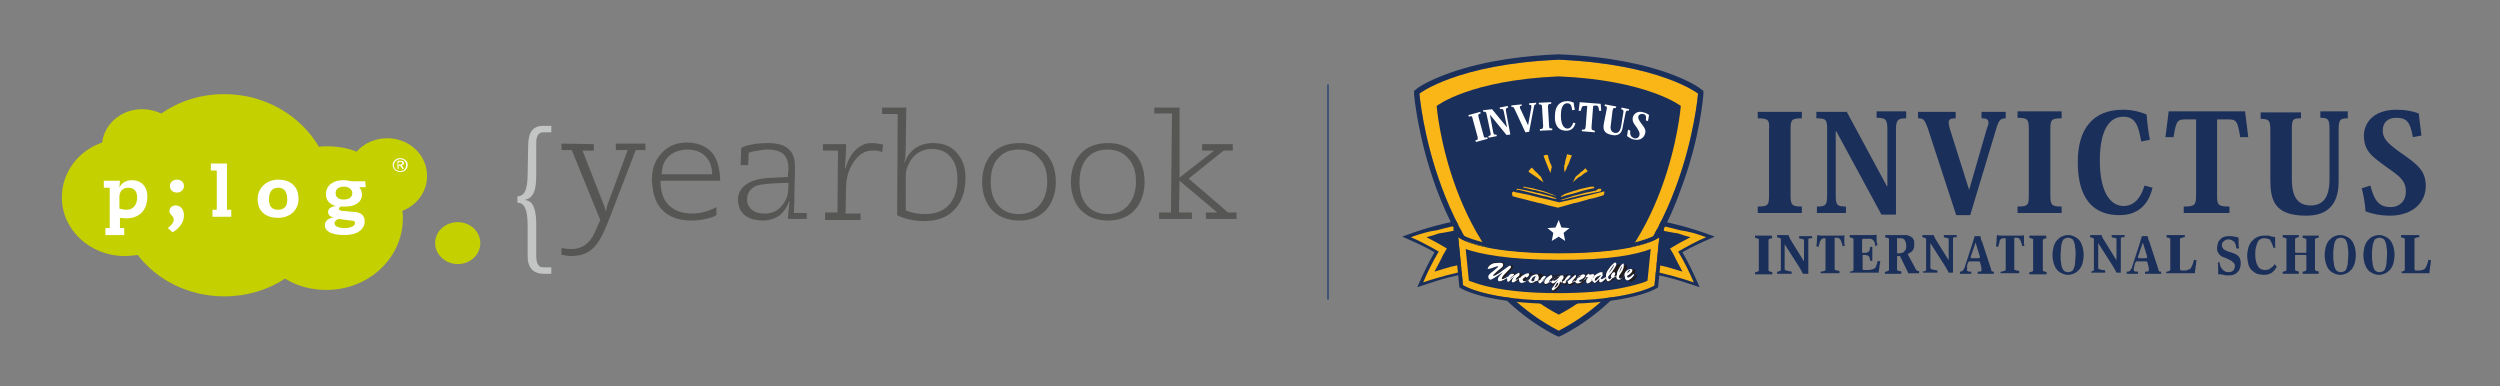 <?xml version="1.0" encoding="utf-8"?>
<!-- Generator: Adobe Illustrator 24.3.0, SVG Export Plug-In . SVG Version: 6.00 Build 0)  -->
<svg version="1.1" id="Layer_1" xmlns="http://www.w3.org/2000/svg" xmlns:xlink="http://www.w3.org/1999/xlink" x="0px" y="0px"
	 viewBox="0 0 464.8 71.8" style="enable-background:new 0 0 464.8 71.8;" xml:space="preserve">
<rect x="0" y="0" width="464.8" height="71.8" fill="#808080" stroke="none"/>
<style type="text/css">
	.st0{fill:#102B72;}
	.st1{fill:#1B2F5B;}
	.st2{fill-rule:evenodd;clip-rule:evenodd;fill:#1B2F5B;}
	.st3{fill-rule:evenodd;clip-rule:evenodd;fill:#FAB516;}
	.st4{fill-rule:evenodd;clip-rule:evenodd;fill:#FFFFFF;}
	.st5{fill:#211B1C;}
	.st6{fill:#C4D000;}
	.st7{fill:#FFFFFF;}
	.st8{fill:#C3C4C4;}
	.st9{fill:#565654;}
</style>
<rect x="246.8" y="15.7" class="st0" width="0.2" height="40"/>
<g id="Group_3_">
	<g transform="translate(179, 92)">
		<path id="Path_110_" class="st1" d="M150.5-47.7c-0.2,0-0.3,0-0.4,0.1c-0.1,0-0.2,0-0.2,0.1c-0.1,0-0.1,0.1-0.1,0.1s0,0.1,0,0.2
			c0,0.1,0,0.2,0,0.3s0,0.3,0,0.5s0,0.5,0,0.8s0,0.6,0,1v0.2c0,0.7,0,1.3,0,1.7s0,0.7,0,0.8s0,0.1,0,0.2c0,0,0,0.1,0.1,0.1
			c0.1,0,0.1,0,0.2,0.1c0.1,0.1,0.2,0,0.4,0.1v0.4h-3.2v-0.4c0.2,0,0.3,0,0.4-0.1c0.1,0,0.2,0,0.2-0.1c0.1,0,0.1-0.1,0.1-0.1
			s0-0.1,0-0.2c0-0.2,0-0.4,0-0.8s0-1,0-1.7v-0.2c0-0.8,0-1.4,0-1.8c0-0.4,0-0.7,0-0.9c0-0.1,0-0.1,0-0.2c0,0,0-0.1-0.1-0.1
			c-0.1,0-0.1,0-0.2-0.1c-0.1,0-0.3,0-0.4-0.1v-0.4h3.1L150.5-47.7L150.5-47.7z"/>
		<path id="Path_109_" class="st1" d="M151.4-41.5c0.2,0,0.3,0,0.4-0.1c0.1,0,0.2,0,0.2-0.1c0.1,0,0.1-0.1,0.1-0.1s0-0.1,0-0.2
			c0-0.2,0-0.5,0-0.9s0-1,0-1.8V-46c0-0.3,0-0.6,0-0.9c0-0.2,0-0.4,0-0.5s0-0.1,0-0.2c0,0,0-0.1-0.1-0.1c-0.1,0-0.1,0-0.2-0.1
			c-0.1,0-0.3,0-0.4-0.1v-0.4h2.1c0.1,0.3,0.1,0.3,0.2,0.4c0,0.1,0.1,0.2,0.1,0.3l2.6,4.2l0,0v-1.1c0-0.8,0-1.4,0-1.8s0-0.7,0-0.9
			c0-0.1,0-0.1,0-0.2l-0.1-0.1c-0.1,0-0.2,0-0.3-0.1c-0.1,0-0.3,0-0.5-0.1v-0.4h2.4v0.4c-0.2,0-0.3,0-0.4,0c-0.1,0-0.2,0-0.2,0.1
			c-0.1,0-0.1,0.1-0.1,0.2c0,0.1,0,0.2,0,0.3c0,0.3,0,0.5,0,0.8s0,0.6,0,0.8v0.9c0,0.4,0,0.7,0,1.1s0,0.7,0,1s0,0.6,0,0.8
			s0,0.4,0,0.6h-1c-0.2-0.4-0.4-0.8-0.6-1.1c-0.2-0.3-0.4-0.7-0.7-1.1l-2.1-3.3l0,0v1.9c0,0.8,0,1.4,0,1.8c0,0.4,0,0.7,0,0.9
			c0,0.1,0,0.1,0.1,0.2c0,0,0.1,0.1,0.2,0.1c0.1,0,0.2,0,0.4,0.1s0.4,0,0.6,0.1v0.4h-2.7V-41.5L151.4-41.5z"/>
		<path id="Path_108_" class="st1" d="M159.5-41.5c0.2,0,0.4,0,0.5-0.1c0.1,0,0.2,0,0.3-0.1c0.1,0,0.1-0.1,0.1-0.1s0-0.1,0-0.2
			c0-0.1,0-0.2,0-0.4s0-0.4,0-0.7v-4.6h-0.2c-0.2,0-0.3,0-0.4,0.1c-0.1,0.1-0.2,0.1-0.3,0.3c-0.1,0.1-0.2,0.3-0.2,0.5
			c-0.1,0.2-0.1,0.4-0.2,0.7l-0.4-0.1c0-0.3,0.1-0.6,0.1-1c0-0.3,0-0.7,0.1-1.1c0.2,0,0.3,0.1,0.5,0.1c0.2,0,0.3,0,0.5,0h3
			c0.1,0,0.3,0,0.5,0c0.2,0,0.4,0,0.5-0.1c0,0.1,0,0.3,0,0.5s0,0.4,0,0.5c0,0.2,0,0.4,0,0.5c0,0.2,0,0.3,0.1,0.5l-0.4,0.1
			c-0.1-0.5-0.3-0.9-0.4-1.2c-0.2-0.3-0.4-0.4-0.7-0.4h-0.4v4.6c0,0.3,0,0.5,0,0.7s0,0.3,0,0.4c0,0.1,0,0.1,0,0.2l0.1,0.1
			c0.1,0,0.2,0,0.3,0.1c0.1,0,0.3,0,0.5,0.1v0.4h-3.5V-41.5L159.5-41.5z"/>
		<path id="Path_107_" class="st1" d="M164.9-41.5c0.2,0,0.3,0,0.4-0.1c0.1,0,0.2,0,0.2-0.1c0.1,0,0.1-0.1,0.1-0.1s0-0.1,0-0.2
			c0-0.2,0-0.4,0-0.8c0-0.4,0-1,0-1.7v-0.2c0-0.8,0-1.4,0-1.8c0-0.4,0-0.7,0-0.9c0-0.1,0-0.1,0-0.2l-0.1-0.1c-0.1,0-0.1,0-0.2-0.1
			c-0.1,0-0.3,0-0.4-0.1v-0.4h3.5c0.3,0,0.6,0,0.8,0c0.3,0,0.5,0,0.7-0.1c0,0.1,0,0.3,0,0.5s0,0.4,0,0.6s0,0.4,0.1,0.5
			c0,0.2,0,0.3,0.1,0.3l-0.4,0.3c-0.1-0.3-0.1-0.6-0.2-0.8c-0.1-0.2-0.2-0.3-0.3-0.4c-0.1-0.1-0.3-0.2-0.5-0.2s-0.4,0-0.7,0h-0.6
			c-0.1,0-0.2,0.1-0.2,0.2v2.3c0,0.1,0,0.1,0,0.1s0.1,0,0.3,0h0.2c0.2,0,0.4,0,0.5-0.1c0.1,0,0.2-0.1,0.3-0.2
			c0.1-0.1,0.1-0.2,0.1-0.3s0.1-0.3,0.1-0.5h0.4c0,0.2,0,0.4,0,0.6c0,0.2,0,0.5,0,0.7c0,0.1,0,0.2,0,0.3s0,0.3,0,0.4s0,0.2,0,0.3
			s0,0.2,0,0.3h-0.4c0-0.2,0-0.3-0.1-0.5c0-0.1-0.1-0.3-0.1-0.3c-0.1-0.1-0.2-0.2-0.3-0.2s-0.3-0.1-0.4-0.1h-0.4c-0.1,0-0.1,0-0.1,0
			v0.1v2.5c0,0.1,0.1,0.2,0.2,0.2h0.7c0.3,0,0.5,0,0.8-0.1c0.2-0.1,0.4-0.1,0.5-0.2s0.3-0.2,0.3-0.4s0.2-0.4,0.2-0.6l0.1-0.4
			l0.5,0.1c0,0.1-0.1,0.3-0.1,0.5s-0.1,0.4-0.1,0.6c0,0.2,0,0.4-0.1,0.6c0,0.2,0,0.3,0,0.4h-5.4V-41.5L164.9-41.5z"/>
		<path id="Shape_111_" class="st1" d="M171.5-41.5c0.2,0,0.3,0,0.4-0.1c0.1,0,0.2,0,0.2-0.1c0.1,0,0.1-0.1,0.1-0.1s0-0.1,0-0.2
			c0-0.2,0-0.4,0-0.8c0-0.4,0-1,0-1.7v-0.2c0-0.8,0-1.4,0-1.8s0-0.7,0-0.9c0-0.1,0-0.1,0-0.2l-0.1-0.1c-0.1,0-0.1,0-0.2-0.1
			c-0.1,0-0.3,0-0.4-0.1v-0.4h3.6c0.3,0,0.5,0,0.7,0.1c0.2,0.1,0.4,0.1,0.6,0.3c0.2,0.1,0.3,0.3,0.4,0.5c0.1,0.2,0.1,0.5,0.1,0.8
			s0,0.6-0.1,0.8c-0.1,0.2-0.2,0.4-0.3,0.5c-0.1,0.1-0.3,0.2-0.4,0.3c-0.1,0.1-0.3,0.1-0.4,0.2v0.1l1.3,2.4c0.1,0.1,0.1,0.3,0.2,0.4
			c0.1,0.1,0.1,0.1,0.2,0.2c0.1,0,0.1,0.1,0.2,0.1c0.1,0,0.1,0,0.2,0v0.4h-2l-1.5-3.1c0-0.1-0.1-0.1-0.1-0.1s-0.1,0-0.2,0
			s-0.2,0-0.2,0s-0.1,0-0.1,0.1v1.1c0,0.2,0,0.5,0,0.7s0,0.4,0,0.5s0,0.1,0,0.2l0.1,0.1c0.1,0,0.1,0,0.3,0.1c0.1,0,0.3,0,0.4,0.1
			v0.4h-3.1L171.5-41.5L171.5-41.5z M173.7-45.1c0,0.1,0,0.2,0.1,0.2c0.1,0,0.1,0,0.2,0c0.2,0,0.4,0,0.6-0.1c0.2,0,0.3-0.1,0.4-0.2
			c0.1-0.1,0.2-0.3,0.3-0.4c0.1-0.2,0.1-0.4,0.1-0.7c0-0.5-0.1-0.8-0.3-1.1c-0.2-0.3-0.5-0.3-0.9-0.3c-0.2,0-0.4,0-0.5,0
			c-0.1,0,0,0.2,0,0.3V-45.1L173.7-45.1z"/>
		<path id="Path_106_" class="st1" d="M178.4-41.5c0.2,0,0.3,0,0.4-0.1c0.1,0,0.2,0,0.2-0.1c0.1,0,0.1-0.1,0.1-0.1s0-0.1,0-0.2
			c0-0.2,0-0.5,0-0.9s0-1,0-1.8V-46c0-0.3,0-0.6,0-0.9c0-0.2,0-0.4,0-0.5s0-0.1,0-0.2c0,0,0-0.1-0.1-0.1s-0.1,0-0.2-0.1
			c-0.1-0.1-0.3,0-0.4-0.1v-0.4h2.1c0,0.1,0.1,0.1,0.1,0.2c0,0.1,0.1,0.2,0.1,0.3l2.6,4.2l0,0v-1.1c0-0.8,0-1.4,0-1.8s0-0.7,0-0.9
			c0-0.1,0-0.1,0-0.2l-0.1-0.1c-0.1,0-0.2,0-0.3-0.1c-0.1,0-0.3,0-0.5-0.1v-0.4h2.4v0.4c-0.2,0-0.3,0-0.4,0c-0.1,0-0.2,0-0.2,0.1
			c-0.1,0-0.1,0.1-0.1,0.2c0,0.1,0,0.2,0,0.3c0,0.3,0,0.5,0,0.8s0,0.6,0,0.8v0.9c0,0.4,0,0.7,0,1.1s0,0.7,0,1s0,0.6,0,0.8
			s0,0.4,0,0.6h-0.8c-0.2-0.4-0.4-0.8-0.6-1.1c-0.2-0.3-0.4-0.7-0.7-1.1l-2.1-3.3l0,0v1.9c0,0.8,0,1.4,0,1.8c0,0.4,0,0.7,0,0.9
			c0,0.1,0,0.1,0.1,0.2c0,0,0.1,0.1,0.2,0.1c0.1,0,0.2,0,0.4,0.1c0.2,0,0.4,0,0.6,0.1v0.4h-2.6L178.4-41.5L178.4-41.5z"/>
		<path id="Shape_110_" class="st1" d="M185.5-41.5c0.1,0,0.2,0,0.3-0.1c0.1,0,0.1-0.1,0.2-0.2s0.1-0.2,0.2-0.3s0.1-0.3,0.2-0.6
			l1.4-4.3c0.1-0.3,0.1-0.5,0.2-0.6c0-0.2,0.1-0.3,0.1-0.5h1.1c0,0.2,0.1,0.3,0.1,0.5s0.1,0.4,0.2,0.5l1.6,4.9
			c0.1,0.2,0.1,0.3,0.1,0.4c0,0.1,0.1,0.2,0.1,0.2s0.1,0.1,0.2,0.1c0.1,0,0.1,0,0.2,0v0.4h-3v-0.4c0.2,0,0.3,0,0.4,0
			c0.1,0,0.2,0,0.2-0.1c0.1,0,0.1-0.1,0.1-0.1s0-0.1,0-0.2c0,0,0-0.1,0-0.3c0-0.1-0.1-0.3-0.1-0.4c0-0.2-0.1-0.3-0.1-0.4
			c0-0.1-0.1-0.2-0.1-0.3s-0.1-0.1-0.1-0.1c-0.1,0-0.2,0-0.4,0h-1c-0.1,0-0.2,0-0.3,0c-0.1,0-0.1,0-0.2,0c0,0-0.1,0-0.1,0.1
			c0,0,0,0.1-0.1,0.1c-0.1,0.3-0.2,0.6-0.2,0.8c0.1,0.3,0,0.4,0,0.5s0,0.1,0,0.2l0.1,0.1c0.1,0,0.1,0.1,0.3,0.1c0.1,0,0.3,0,0.4,0
			v0.4h-2.1v-0.4H185.5z M189-44C189.1-44,189.1-44,189-44l0.1-0.2v-0.1l-0.8-2.6l-0.9,2.6v0.1v0.1c0,0,0,0.1,0.1,0.1H189L189-44z"
			/>
		<path id="Path_105_" class="st1" d="M193-41.5c0.2,0,0.4,0,0.5-0.1c0.1-0.1,0.2,0,0.3-0.1c0.1,0,0.1-0.1,0.1-0.1s0-0.1,0-0.2
			c0-0.1,0-0.2,0-0.4s0-0.4,0-0.7v-4.6h-0.4c-0.2,0-0.3,0-0.4,0.1c-0.1,0.1-0.2,0.1-0.3,0.3c0,0.1-0.1,0.3-0.1,0.5
			c-0.1,0.2-0.1,0.4-0.2,0.7l-0.4-0.1c0-0.3,0.1-0.6,0.1-1c0-0.3,0-0.7,0.1-1.1c0.2,0,0.3,0.1,0.5,0.1c0.2,0,0.3,0,0.5,0h3
			c0.1,0,0.3,0,0.5,0c0.2,0,0.4,0,0.5-0.1c0,0.1,0,0.3,0,0.5s0,0.4,0,0.5c0,0.2,0,0.4,0,0.5c0,0.2,0,0.3,0.1,0.5l-0.4,0.1
			c-0.1-0.5-0.3-0.9-0.4-1.2c-0.2-0.3-0.4-0.4-0.7-0.4h-0.4v4.6c0,0.3,0,0.5,0,0.7s0,0.3,0,0.4c0,0.1,0,0.1,0,0.2l0.1,0.1
			c0.1,0,0.2,0,0.3,0.1c0.1,0,0.3,0,0.5,0.1v0.4h-3.5L193-41.5L193-41.5z"/>
		<path id="Path_104_" class="st1" d="M201.5-47.7c-0.2,0-0.3,0-0.4,0.1c-0.1,0-0.2,0-0.2,0.1l-0.1,0.1c0,0,0,0.1,0,0.2
			c0,0.1,0,0.2,0,0.3s0,0.3,0,0.5s0,0.5,0,0.8s0,0.6,0,1v0.2c0,0.7,0,1.3,0,1.7s0,0.7,0,0.8s0,0.1,0,0.2c0,0,0,0.1,0.1,0.1
			c0.1,0,0.1,0,0.2,0.1c0.1,0,0.2,0,0.4,0.1v0.4h-3.2v-0.4c0.2,0,0.3,0,0.4-0.1c0.1,0,0.2,0,0.2-0.1c0.1,0,0.1-0.1,0.1-0.1
			s0-0.1,0-0.2c0-0.2,0-0.4,0-0.8s0-1,0-1.7v-0.2c0-0.8,0-1.4,0-1.8s0-0.7,0-0.9c0-0.1,0-0.1,0-0.2c0,0,0-0.1-0.1-0.1
			c-0.1,0-0.1,0-0.2-0.1c-0.1,0-0.3,0-0.4-0.1v-0.4h3.1L201.5-47.7L201.5-47.7z"/>
		<path id="Shape_109_" class="st1" d="M202.6-44.6c0-0.5,0.1-1,0.2-1.5c0.1-0.4,0.3-0.8,0.6-1.2c0.3-0.3,0.6-0.6,0.9-0.7
			c0.4-0.2,0.8-0.3,1.2-0.3c0.4,0,0.8,0.1,1.2,0.3c0.4,0.2,0.7,0.4,0.9,0.7c0.3,0.3,0.4,0.7,0.6,1.2c0.1,0.4,0.2,1,0.2,1.5
			s-0.1,1.1-0.2,1.5c-0.1,0.4-0.3,0.8-0.6,1.2c-0.3,0.3-0.6,0.6-0.9,0.7c-0.4,0.2-0.8,0.3-1.2,0.3c-0.4,0-0.8-0.1-1.2-0.3
			c-0.4-0.2-0.7-0.4-0.9-0.7c-0.3-0.3-0.4-0.7-0.6-1.2C202.7-43.5,202.6-44,202.6-44.6z M204.1-44.6c0,0.5,0,1,0.1,1.4
			c0,0.4,0.1,0.7,0.2,1c0.1,0.3,0.3,0.5,0.4,0.6c0.2,0.1,0.4,0.2,0.7,0.2s0.5-0.1,0.7-0.2c0.2-0.1,0.3-0.3,0.4-0.6s0.2-0.6,0.2-1
			s0.1-0.9,0.1-1.4s0-1-0.1-1.4c0-0.4-0.1-0.7-0.2-1s-0.2-0.5-0.4-0.6c-0.2-0.1-0.4-0.2-0.7-0.2s-0.5,0.1-0.7,0.2
			c-0.2,0.1-0.3,0.3-0.4,0.6c-0.1,0.3-0.2,0.6-0.2,1S204.1-45.1,204.1-44.6z"/>
		<path id="Path_103_" class="st1" d="M209.6-41.5c0.2,0,0.3,0,0.4-0.1c0.1,0,0.2,0,0.2-0.1c0.1,0,0.1-0.1,0.1-0.1s0-0.1,0-0.2
			c0-0.2,0-0.5,0-0.9s0-1,0-1.8V-46c0-0.3,0-0.6,0-0.9c0-0.2,0-0.4,0-0.5s0-0.1,0-0.2c0,0,0-0.1-0.1-0.1c-0.1,0-0.1,0-0.2-0.1
			s-0.3,0-0.4-0.1v-0.4h2.1c0,0.1,0.1,0.1,0.1,0.2c0,0.1,0.1,0.2,0.1,0.3l2.6,4.2l0,0v-1.1c0-0.8,0-1.4,0-1.8s0-0.7,0-0.9
			c0-0.1,0-0.1,0-0.2l-0.1-0.1c-0.1,0-0.2,0-0.3-0.1c-0.1,0-0.3,0-0.5-0.1v-0.4h2.4v0.4c-0.2,0-0.3,0-0.4,0c-0.1,0-0.2,0-0.2,0.1
			c-0.1,0-0.1,0.1-0.1,0.2c0,0.1,0,0.2,0,0.3c0,0.3,0,0.5,0,0.8s0,0.6,0,0.8v0.9c0,0.4,0,0.7,0,1.1s0,0.7,0,1s0,0.6,0,0.8
			s0,0.4,0,0.6h-0.8c-0.2-0.4-0.4-0.8-0.6-1.1s-0.4-0.7-0.7-1.1l-2.1-3.3l0,0v1.9c0,0.8,0,1.4,0,1.8c0,0.4,0,0.7,0,0.9
			c0,0.1,0,0.1,0.1,0.2c0,0,0.1,0.1,0.2,0.1c0.1,0,0.2,0,0.4,0.1c0.2,0,0.4,0,0.6,0.1v0.4h-2.6v-0.2H209.6z"/>
		<path id="Shape_108_" class="st1" d="M216.6-41.5c0.1,0,0.2,0,0.3-0.1c0.1,0,0.1-0.1,0.2-0.2c0.1-0.1,0.1-0.2,0.2-0.3
			c0.1-0.1,0.1-0.3,0.2-0.6l1.4-4.3c0.1-0.3,0.1-0.5,0.2-0.6c0-0.2,0.1-0.3,0.1-0.5h1.1c0,0.2,0.1,0.3,0.1,0.5
			c0.1,0.2,0.1,0.4,0.2,0.5l1.6,4.9c0.1,0.2,0.1,0.3,0.1,0.4c0,0.1,0.1,0.2,0.1,0.2c0,0.1,0.1,0.1,0.2,0.1c0.1,0,0.1,0,0.2,0v0.4h-3
			v-0.4c0.2,0,0.3,0,0.4,0c0.1,0,0.2,0,0.2-0.1c0.1,0,0.1-0.1,0.1-0.1s0-0.1,0-0.2c0,0,0-0.1,0-0.3c0-0.1-0.1-0.3-0.1-0.4
			c0-0.2-0.1-0.3-0.1-0.4c0-0.1-0.1-0.2-0.1-0.3s-0.1-0.1-0.1-0.1s-0.2,0-0.4,0h-1c-0.1,0-0.2,0-0.3,0s-0.1,0-0.2,0
			c0,0-0.1,0-0.1,0.1c0,0,0,0.1-0.1,0.1c-0.1,0.3-0.2,0.6-0.2,0.8c-0.1,0.3-0.1,0.4-0.1,0.5s0,0.1,0,0.2l0.1,0.1
			c0.1,0,0.1,0.1,0.3,0.1c0.1,0,0.3,0,0.4,0v0.4h-2.1v-0.4H216.6z M220.1-44C220.2-44,220.2-44,220.1-44l0.1-0.2v-0.1l-0.8-2.6
			l-0.9,2.6v0.1v0.1c0,0,0,0.1,0.1,0.1H220.1L220.1-44z"/>
		<path id="Path_102_" class="st1" d="M223.8-41.5c0.2,0,0.3,0,0.4-0.1c0.1,0,0.2,0,0.2-0.1c0.1,0,0.1-0.1,0.1-0.1s0-0.1,0-0.2
			c0-0.2,0-0.4,0-0.8c0-0.4,0-1,0-1.7v-0.2c0-0.8,0-1.4,0-1.8s0-0.7,0-0.9c0-0.1,0-0.1,0-0.2l-0.1-0.1c-0.1,0-0.1,0-0.2-0.1
			c-0.1,0-0.3,0-0.4-0.1v-0.4h3.4v0.4c-0.2,0-0.4,0-0.5,0.1c-0.1,0.1-0.2,0-0.3,0.1s-0.1,0.1-0.1,0.1s0,0.1,0,0.2c0,0.2,0,0.5,0,0.9
			s0,1,0,1.8v2.7c0,0.1,0,0.1,0.1,0.2c0,0.1,0.1,0.1,0.2,0.1h0.4c0.3,0,0.5,0,0.7-0.1s0.3-0.1,0.5-0.2c0.1-0.1,0.2-0.3,0.3-0.5
			c0.1-0.2,0.2-0.4,0.3-0.8l0.1-0.4l0.5,0.1c0,0.1-0.1,0.3-0.1,0.5s0,0.4-0.1,0.7c0,0.2,0,0.4-0.1,0.7c0,0.2,0,0.4,0,0.5h-5.4
			L223.8-41.5L223.8-41.5z"/>
		<path id="Path_101_" class="st1" d="M233.6-43.4c0.1,0.7,0.3,1.2,0.6,1.5c0.3,0.3,0.6,0.5,1.1,0.5c0.4,0,0.7-0.1,0.9-0.3
			s0.3-0.5,0.3-0.9c0-0.2,0-0.3-0.1-0.4c-0.1-0.1-0.2-0.2-0.3-0.3s-0.2-0.2-0.4-0.3c-0.1-0.1-0.3-0.1-0.4-0.2l-0.4-0.2
			c-0.3-0.1-0.6-0.2-0.8-0.3c-0.2-0.1-0.4-0.3-0.5-0.4c-0.1-0.2-0.2-0.3-0.3-0.5c-0.1-0.2-0.1-0.4-0.1-0.7c0-0.4,0.1-0.7,0.2-1
			c0.1-0.3,0.3-0.5,0.5-0.7s0.4-0.3,0.7-0.4c0.3-0.1,0.6-0.1,0.9-0.1s0.6,0,0.9,0.1c0.3,0,0.6,0.1,0.8,0.2c0,0.3,0,0.7,0,1
			s0,0.6,0.1,1h-0.5c-0.1-0.6-0.2-1.1-0.5-1.3c-0.2-0.2-0.6-0.4-1-0.4c-0.1,0-0.3,0-0.4,0.1c-0.1,0-0.3,0.1-0.4,0.2
			c-0.1,0.1-0.2,0.2-0.3,0.3c-0.1,0.1-0.1,0.3-0.1,0.5s0,0.3,0.1,0.4c0,0.1,0.1,0.2,0.2,0.3c0.1,0.1,0.2,0.2,0.3,0.2
			c0.1,0.1,0.3,0.1,0.4,0.2l1.2,0.4c0.5,0.2,0.8,0.4,1,0.7s0.3,0.7,0.3,1.2c0,0.4-0.1,0.7-0.2,1c-0.1,0.3-0.3,0.5-0.5,0.7
			s-0.4,0.3-0.7,0.4c-0.3,0.1-0.6,0.1-0.8,0.1s-0.3,0-0.5,0s-0.4-0.1-0.5-0.1c-0.2,0-0.4-0.1-0.5-0.1c-0.1,0-0.3,0-0.5,0
			c0-0.1,0-0.3,0-0.4c0-0.2,0-0.4,0-0.5c0-0.2,0-0.4,0-0.6c0-0.2,0-0.4-0.1-0.5L233.6-43.4z"/>
		<path id="Path_100_" class="st1" d="M244.3-42.4c-0.1,0.2-0.3,0.4-0.4,0.6c-0.2,0.2-0.3,0.3-0.5,0.5c-0.2,0.1-0.4,0.2-0.7,0.3
			c-0.2,0.1-0.5,0.1-0.8,0.1c-0.5,0-0.9-0.1-1.3-0.2c-0.4-0.2-0.7-0.4-1-0.7s-0.5-0.7-0.6-1.1c-0.1-0.5-0.2-1-0.2-1.6
			c0-0.5,0.1-0.9,0.2-1.4c0.1-0.4,0.3-0.8,0.6-1.2c0.3-0.3,0.6-0.6,1-0.8c0.4-0.2,0.9-0.3,1.5-0.3c0.1,0,0.3,0,0.5,0s0.3,0,0.5,0.1
			s0.3,0.1,0.5,0.1s0.3,0.1,0.4,0.1c0,0.1,0,0.3,0,0.5s0,0.4,0,0.5c0,0.2,0,0.3,0,0.5s0,0.3,0.1,0.4l-0.4,0.1
			c-0.1-0.3-0.2-0.6-0.3-0.8c-0.1-0.2-0.2-0.4-0.3-0.6c-0.1-0.2-0.3-0.3-0.5-0.3c-0.2-0.1-0.4-0.1-0.7-0.1s-0.5,0.1-0.7,0.2
			c-0.2,0.1-0.4,0.4-0.5,0.6c-0.1,0.3-0.2,0.6-0.3,1c-0.1,0.4-0.1,0.8-0.1,1.3c0,0.9,0.2,1.6,0.5,2.1s0.8,0.7,1.3,0.7
			c0.4,0,0.8-0.1,1-0.3c0.3-0.2,0.6-0.4,0.8-0.8L244.3-42.4z"/>
		<path id="Path_99_" class="st1" d="M252.1-41.1h-3v-0.4c0.2,0,0.3,0,0.4-0.1c0.1,0,0.2,0,0.2-0.1l0.1-0.1c0,0,0-0.1,0-0.2
			c0-0.1,0-0.3,0-0.4c0-0.2,0-0.5,0-0.8v-1c0-0.1,0-0.2,0-0.3c0,0-0.1-0.1-0.2-0.1h-1.7c-0.1,0-0.2,0-0.2,0.1c0,0,0,0.1,0,0.3v1
			c0,0.4,0,0.6,0,0.8s0,0.3,0,0.4c0,0.1,0,0.1,0,0.2l0.1,0.1c0,0,0.1,0,0.2,0.1c0.1,0,0.2,0,0.4,0.1v0.4h-3v-0.4
			c0.2,0,0.3,0,0.4-0.1c0.1,0,0.2,0,0.2-0.1c0.1,0,0.1-0.1,0.1-0.1s0-0.1,0-0.2c0-0.2,0-0.4,0-0.8s0-1,0-1.7v-0.2c0-0.8,0-1.4,0-1.8
			s0-0.7,0-0.9c0-0.1,0-0.1,0-0.2l-0.1-0.1c-0.1,0-0.1,0-0.2-0.1c-0.1,0-0.3,0-0.4-0.1v-0.4h3v0.4c-0.1,0-0.3,0-0.4,0.1
			c-0.1,0.1-0.2,0-0.2,0.1l-0.1,0.1c0,0,0,0.1,0,0.2c0,0.1,0,0.1,0,0.2c0,0.1,0,0.2,0,0.3s0,0.2,0,0.4s0,0.3,0,0.4v0.7
			c0,0.1,0,0.2,0,0.3c0,0,0.1,0.1,0.2,0.1h1.7c0.1,0,0.2,0,0.2-0.1c0,0,0-0.1,0-0.3V-46c0-0.1,0-0.2,0-0.4c0-0.1,0-0.3,0-0.4
			s0-0.2,0-0.3s0-0.2,0-0.2c0-0.1,0-0.1,0-0.2c0,0,0-0.1-0.1-0.1c-0.1,0-0.1,0-0.2-0.1c-0.1,0-0.2,0-0.4-0.1v-0.4h3v0.4
			c-0.2,0-0.3,0-0.4,0.1c-0.1,0-0.2,0-0.2,0.1c-0.1,0-0.1,0.1-0.1,0.1s0,0.1,0,0.2c0,0.1,0,0.2,0,0.3s0,0.3,0,0.5s0,0.5,0,0.8
			s0,0.6,0,1v0.2c0,0.7,0,1.3,0,1.7s0,0.7,0,0.8s0,0.1,0,0.2l0.1,0.1c0.1,0,0.1,0,0.2,0.1c0.1,0,0.3,0,0.4,0.1V-41.1L252.1-41.1z"/>
		<path id="Shape_107_" class="st1" d="M253.2-44.6c0-0.5,0.1-1,0.2-1.5c0.1-0.4,0.3-0.8,0.6-1.2c0.3-0.3,0.6-0.6,0.9-0.7
			c0.4-0.2,0.8-0.3,1.2-0.3s0.8,0.1,1.2,0.3s0.7,0.4,0.9,0.7c0.3,0.3,0.4,0.7,0.6,1.2c0.1,0.4,0.2,1,0.2,1.5s-0.1,1.1-0.2,1.5
			c-0.1,0.4-0.3,0.8-0.6,1.2c-0.3,0.3-0.6,0.6-0.9,0.7c-0.4,0.2-0.8,0.3-1.2,0.3s-0.8-0.1-1.2-0.3s-0.7-0.4-0.9-0.7
			c-0.3-0.3-0.4-0.7-0.6-1.2C253.3-43.5,253.2-44,253.2-44.6z M254.8-44.6c0,0.5,0,1,0.1,1.4c0,0.4,0.1,0.7,0.2,1
			c0.1,0.3,0.3,0.5,0.4,0.6c0.2,0.1,0.4,0.2,0.7,0.2c0.3,0,0.5-0.1,0.7-0.2c0.2-0.1,0.3-0.3,0.4-0.6c0.1-0.3,0.2-0.6,0.2-1
			s0.1-0.9,0.1-1.4s0-1-0.1-1.4c0-0.4-0.1-0.7-0.2-1c-0.1-0.3-0.2-0.5-0.4-0.6c-0.2-0.1-0.4-0.2-0.7-0.2c-0.3,0-0.5,0.1-0.7,0.2
			c-0.2,0.1-0.3,0.3-0.4,0.6c-0.1,0.3-0.2,0.6-0.2,1C254.8-45.6,254.8-45.1,254.8-44.6z"/>
		<path id="Shape_106_" class="st1" d="M260.4-44.6c0-0.5,0.1-1,0.2-1.5c0.1-0.4,0.3-0.8,0.6-1.2c0.3-0.3,0.6-0.6,0.9-0.7
			c0.4-0.2,0.8-0.3,1.2-0.3s0.8,0.1,1.2,0.3s0.7,0.4,0.9,0.7c0.3,0.3,0.4,0.7,0.6,1.2c0.1,0.4,0.2,1,0.2,1.5s-0.1,1.1-0.2,1.5
			s-0.3,0.8-0.6,1.2c-0.3,0.3-0.6,0.6-0.9,0.7c-0.4,0.2-0.8,0.3-1.2,0.3c-0.4,0-0.8-0.1-1.2-0.3s-0.7-0.4-0.9-0.7
			c-0.3-0.3-0.4-0.7-0.6-1.2C260.5-43.5,260.4-44,260.4-44.6z M262-44.6c0,0.5,0,1,0.1,1.4c0,0.4,0.1,0.7,0.2,1s0.3,0.5,0.4,0.6
			c0.2,0.1,0.4,0.2,0.7,0.2c0.3,0,0.5-0.1,0.7-0.2c0.2-0.1,0.3-0.3,0.4-0.6c0.1-0.3,0.2-0.6,0.2-1s0.1-0.9,0.1-1.4s0-1-0.1-1.4
			c0-0.4-0.1-0.7-0.2-1c-0.1-0.3-0.2-0.5-0.4-0.6c-0.2-0.1-0.4-0.2-0.7-0.2c-0.3,0-0.5,0.1-0.7,0.2c-0.2,0.1-0.3,0.3-0.4,0.6
			s-0.2,0.6-0.2,1C262-45.6,262-45.1,262-44.6z"/>
		<path id="Path_98_" class="st1" d="M267.4-41.5c0.2,0,0.3,0,0.4-0.1c0.1,0,0.2,0,0.2-0.1c0.1,0,0.1-0.1,0.1-0.1s0-0.1,0-0.2
			c0-0.2,0-0.4,0-0.8c0-0.4,0-1,0-1.7v-0.2c0-0.8,0-1.4,0-1.8c0-0.4,0-0.7,0-0.9c0-0.1,0-0.1,0-0.2l-0.1-0.1c-0.1,0-0.1,0-0.2-0.1
			c-0.1,0-0.3,0-0.4-0.1v-0.4h3.4v0.4c-0.2,0-0.4,0-0.5,0.1c-0.1,0-0.2,0-0.3,0.1c-0.1,0-0.1,0.1-0.1,0.1s0,0.1,0,0.2
			c0,0.2,0,0.5,0,0.9s0,1,0,1.8v2.7c0,0.1,0,0.1,0.1,0.2c0,0.1,0.1,0.1,0.2,0.1h0.4c0.3,0,0.5,0,0.7-0.1c0.2,0,0.3-0.1,0.5-0.2
			c0.1-0.1,0.2-0.3,0.3-0.5s0.2-0.4,0.3-0.8l0.1-0.4l0.5,0.1c0,0.1-0.1,0.3-0.1,0.5s0,0.4-0.1,0.7c0,0.2,0,0.4-0.1,0.7
			c0,0.2,0,0.4,0,0.5h-5.1L267.4-41.5L267.4-41.5z"/>
	</g>
	<g id="Path_97_" transform="translate(180, 28)">
		<path class="st2" d="M260.7,6.5c0.8,3.2,1.9,4,3.8,4c1.5,0,2.8-1,2.8-2.9c0-1.8-0.8-2.6-3.4-4.4c-2.9-2.1-4.4-3.1-4.4-6
			c0-2,1.4-4.8,6.1-4.8c1.7,0,3.1,0.3,4.1,0.7c0.1,1,0.3,2.5,0.5,4.1l-1.6,0.3c-0.5-2.8-1.1-3.6-3.1-3.6c-1.7,0-2.5,1-2.5,2.4
			c0,1.5,1,2.4,3.2,4c3.3,2.3,4.8,3.4,4.8,6.3c0,3.1-2.5,5.5-6.7,5.5c-1.6,0-3.2-0.3-4.5-0.8c-0.1-1.7-0.4-3.1-0.7-4.3L260.7,6.5z"
			/>
		<path class="st2" d="M246.1,5.1c0,2,0.2,5.1,3.5,5.1c3.4,0,3.5-3.4,3.5-5v-9.1c0-1.9-0.2-2.2-1.7-2.2v-1.2h5.1V-6
			c-1.5,0-1.7,0.3-1.7,2.2v9.3c0,2.4-0.4,6.6-6,6.6c-5.9,0-6.7-2.8-6.7-6.7v-9.1c0-1.9-0.2-2.2-1.8-2.2v-1.2h7.5V-6
			c-1.6,0-1.7,0.2-1.7,2.2V5.1L246.1,5.1z"/>
		<path class="st2" d="M232.2-5.8v14c0,1.9,0.1,2.2,2.3,2.2v1.2H226v-1.2c2.1,0,2.3-0.3,2.3-2.2v-14h-1.9c-1.5,0-1.8,0.1-2.3,3.3
			h-1.5l0.6-4.8h14.2l0.6,4.8h-1.5c-0.5-3.2-0.8-3.3-2.4-3.3H232.2z"/>
		<path class="st2" d="M218.1-1.7c-0.5-2.6-0.9-4.6-3.3-4.6c-4,0-4.4,5.5-4.4,8.1c0,6.8,2.5,8.5,4.4,8.5c2.1,0,3.3-1.7,3.9-3.8
			l1.5,0.4c-1,4.3-4,5.1-6.1,5.1c-6.4,0-7.8-5.1-7.8-9.9c0-6.1,2.8-9.7,8.4-9.7c1.5,0,3,0.3,4.4,0.9c0.1,1.4,0.3,3.1,0.6,4.7
			L218.1-1.7z"/>
		<path class="st2" d="M195.1,10.4c2,0,2.1-0.3,2.1-2.2V-3.9c0-1.9-0.2-2.2-2.1-2.2v-1.2h8.2V-6c-2,0-2.1,0.3-2.1,2.2v12
			c0,1.9,0.2,2.2,2.1,2.2v1.2h-8.2V10.4z"/>
		<path class="st2" d="M186.1,7.3l3.3-11.4c0.2-0.5,0.3-0.8,0.3-1.1c0-0.7-0.5-0.8-1.3-0.8v-1.2h4.5V-6c-0.9,0-1.2,0.3-1.6,1.4
			l-5,16.6h-2.6l-5.3-16.2c-0.6-1.6-0.8-1.8-1.8-1.8v-1.2h7V-6c-1,0-1.3,0.2-1.3,0.8c0,0.3,0.1,0.7,0.2,1.1L186.1,7.3L186.1,7.3
			L186.1,7.3z"/>
		<path class="st2" d="M163.3-7.3l7.5,13.9h0.1V-3.9c0-1.9-0.3-2.2-2-2.2v-1.2h5.5V-6c-1.6,0-1.9,0.3-1.9,2.2v15.7h-2.7l-8.4-15.5
			h-0.1V8.2c0,1.9,0.2,2.2,1.9,2.2v1.2h-5.4v-1.2c1.7,0,1.9-0.3,1.9-2.2V-3.9c0-1.9-0.2-2.1-2-2.1v-1.2h5.6V-7.3z"/>
		<path class="st2" d="M146.8,10.4c2,0,2.1-0.3,2.1-2.2V-3.9c0.1-1.8-0.1-2.1-2.1-2.1v-1.2h8.2V-6c-2,0-2.1,0.3-2.1,2.2v12
			c0,1.9,0.2,2.2,2.1,2.2v1.2h-8.2V10.4z"/>
	</g>
	<g>
		<path id="Path_96_" class="st2" d="M274.1,50.2c-1.7,0.3-3.4,0.7-5,1.1c-1.7,0.4-3.3,1-5,1.6c0.9-2,1.9-4.1,3-6.1
			c-1.8-1-3.7-1.9-5.6-2.8c1.9-0.7,3.8-1.3,5.7-1.8s3.8-0.9,5.7-1.3c0.2,1.5,0.4,2.9,0.6,4.4C273.7,47,273.9,48.6,274.1,50.2"/>
		<path id="Shape_105_" class="st3" d="M271.7,42.6c0.1,1,0.2,1.9,0.4,2.9c0.1,1.2,0.3,2.4,0.4,3.5c-1.3,0.3-2.6,0.5-3.8,0.9
			c-0.7,0.2-1.3,0.4-2,0.6c0.5-1,1.1-2,1.6-3.1l0.7-1.2l-1.2-0.7c-0.8-0.5-1.7-0.9-2.6-1.4c0.8-0.2,1.5-0.4,2.3-0.7
			C268.9,43.2,270.3,42.9,271.7,42.6 M272.9,41c-1.9,0.3-3.8,0.8-5.7,1.3s-3.8,1.1-5.7,1.8c2,0.8,3.8,1.8,5.6,2.8
			c-1.1,2-2.1,4-3,6.1c1.6-0.6,3.3-1.1,5-1.6c1.7-0.4,3.3-0.8,5-1.1c-0.2-1.6-0.4-3.2-0.6-4.8C273.3,43.9,273.1,42.5,272.9,41"/>
		<path id="Shape_104_" class="st2" d="M263.5,53.4l0.3-0.7c0.9-2,1.8-3.9,2.9-5.8c-1.7-1-3.5-1.8-5.3-2.6l-0.7-0.3l0.8-0.3
			c1.9-0.7,3.8-1.3,5.7-1.8c1.9-0.5,3.8-0.9,5.8-1.3l0.3-0.1v0.3c0.2,1.5,0.4,2.9,0.6,4.4l0.7,5.2l-0.3,0.1c-1.7,0.3-3.4,0.7-5,1.1
			c-1.7,0.4-3.3,1-4.9,1.5L263.5,53.4z M262.3,44.1c1.7,0.7,3.3,1.6,4.9,2.5l0.3,0.2l-0.2,0.3c-1,1.7-1.9,3.5-2.7,5.4
			c1.4-0.5,2.9-0.9,4.3-1.3c1.6-0.4,3.2-0.8,4.8-1.1l-0.6-4.5c-0.2-1.3-0.3-2.7-0.5-4c-1.8,0.3-3.6,0.7-5.4,1.2
			C265.6,43,264,43.5,262.3,44.1z"/>
		<path id="Path_95_" class="st2" d="M305.5,50.2c1.7,0.3,3.4,0.7,5,1.1c1.7,0.4,3.3,1,5,1.6c-0.9-2-1.9-4.1-3-6.1
			c1.8-1,3.7-1.9,5.6-2.8c-1.9-0.7-3.8-1.3-5.7-1.8s-3.8-0.9-5.7-1.3c-0.2,1.5-0.4,2.9-0.6,4.4C305.9,47,305.7,48.6,305.5,50.2"/>
		<path id="Shape_103_" class="st3" d="M307.8,42.6c-0.1,1-0.2,1.9-0.4,2.9c-0.1,1.2-0.3,2.4-0.4,3.5c1.3,0.3,2.6,0.5,3.8,0.9
			c0.7,0.2,1.3,0.4,2,0.6c-0.5-1-1.1-2-1.6-3.1l-0.7-1.2l1.2-0.7c0.8-0.5,1.7-0.9,2.6-1.4c-0.8-0.2-1.5-0.4-2.3-0.7
			C310.6,43.2,309.2,42.9,307.8,42.6 M306.6,41c1.9,0.3,3.8,0.8,5.7,1.3s3.8,1.1,5.7,1.8c-2,0.8-3.8,1.8-5.6,2.8c1.1,2,2.1,4,3,6.1
			c-1.6-0.6-3.3-1.1-5-1.6c-1.7-0.4-3.3-0.8-5-1.1c0.2-1.6,0.4-3.2,0.6-4.8C306.3,43.9,306.4,42.5,306.6,41"/>
		<path id="Shape_102_" class="st2" d="M316,53.4l-0.3-0.7c-0.9-2-1.8-3.9-2.9-5.8c1.7-1,3.5-1.8,5.3-2.6l0.7-0.3l-0.8-0.3
			c-1.9-0.7-3.8-1.3-5.7-1.8s-3.8-0.9-5.8-1.3l-0.3-0.1v0.3c-0.2,1.5-0.4,2.9-0.6,4.4l-0.7,5.2l0.3,0.1c1.7,0.3,3.4,0.7,5,1.1
			c1.7,0.4,3.3,1,4.9,1.5L316,53.4z M317.2,44.1c-1.7,0.7-3.3,1.6-4.9,2.5l-0.3,0.2l0.2,0.3c1,1.7,1.9,3.5,2.7,5.4
			c-1.4-0.5-2.9-0.9-4.3-1.3c-1.6-0.4-3.2-0.8-4.8-1.1l0.6-4.5c0.2-1.3,0.3-2.7,0.5-4c1.8,0.3,3.6,0.7,5.4,1.2
			C313.9,43,315.6,43.5,317.2,44.1z"/>
		<path id="Path_94_" class="st3" d="M289.8,11.1c-18.9,0.8-25.9,6.3-25.9,6.3s2.5,32,25.9,44.1c23.4-12.1,25.9-44.1,25.9-44.1
			S308.6,11.9,289.8,11.1"/>
		<path id="Path_93_" class="st2" d="M289.8,14.2c-16.6,0.7-22.7,5.5-22.7,5.5s2.2,28.1,22.7,38.8c20.5-10.6,22.7-38.8,22.7-38.8
			S306.3,14.9,289.8,14.2"/>
		<path id="Shape_101_" class="st2" d="M289.8,11.1c18.9,0.8,25.9,6.3,25.9,6.3s-2.5,32-25.9,44.1c-23.4-12.1-25.9-44.1-25.9-44.1
			S270.9,11.9,289.8,11.1z M289.8,10.1L289.8,10.1c-5.5,0.2-13.4,1-20.4,3.5c-4.2,1.5-6.1,2.9-6.1,3l-0.4,0.3v0.5
			c0,0.3,0.7,8.3,4.2,17.8c2.1,5.6,4.8,10.6,7.9,14.9c4,5.3,8.8,9.5,14.3,12.3l0.5,0.2l0.5-0.2c5.5-2.8,10.3-7,14.3-12.3
			c3.2-4.2,5.9-9.2,7.9-14.9c3.6-9.5,4.2-17.5,4.2-17.8v-0.5l-0.4-0.3c-0.1-0.1-1.9-1.5-6.1-3C306.3,12.2,299.7,10.5,289.8,10.1
			L289.8,10.1z"/>
		<path id="Path_92_" class="st2" d="M289.8,47c-15.5,0-18.7-3-18.7-3l0.9,9c0,0,4.4,2.8,17.8,2.8s17.8-2.8,17.8-2.8l0.9-9
			C308.5,44.1,305.2,47,289.8,47"/>
		<path id="Shape_100_" class="st3" d="M306.9,46.3l-0.6,5.9c-0.6,0.3-1.6,0.6-3.2,1c-4.4,1.1-9.7,1.3-13.4,1.3
			c-3.7,0-8.9-0.2-13.4-1.3c-1.6-0.4-2.6-0.8-3.2-1l-0.6-5.9c2.6,0.9,7.7,2,17.2,2C299.2,48.4,304.3,47.3,306.9,46.3z M308.5,44.1
			c0,0-3.3,3-18.7,3s-18.7-3-18.7-3l0.9,9c0,0,4.4,2.8,17.8,2.8s17.8-2.8,17.8-2.8L308.5,44.1z"/>
		<path id="Shape_99_" class="st2" d="M308.5,44.1l-0.9,9c0,0-4.4,2.8-17.8,2.8C276.4,55.9,272,53,272,53l-0.9-9c0,0,3.3,3,18.7,3
			S308.5,44.1,308.5,44.1z M270.2,42.3l0.2,1.8l0.9,9v0.3l0.3,0.2c0.2,0.1,4.7,2.9,18.2,2.9s18-2.8,18.2-2.9l0.3-0.2v-0.3l0.9-9
			l0.2-1.8l-1.3,1.2c-0.1,0.1-1,0.7-3.5,1.4c-4.5,1.2-10.5,1.4-14.7,1.4c-4.2,0-10.3-0.2-14.7-1.4c-2.6-0.7-3.5-1.3-3.5-1.4
			L270.2,42.3z"/>
		<polygon id="Path_91_" class="st4" points="289.8,44 288.5,44.8 288.8,43.3 287.7,42.4 289.2,42.3 289.8,40.9 290.3,42.3 
			291.8,42.4 290.7,43.3 291,44.8 		"/>
		<path id="Shape_98_" class="st3" d="M296.4,34.8L296.4,34.8c0,0.1,0,0.2-0.1,0.2c-0.2,0-0.4,0.1-0.5,0.1c-0.3,0.1-0.6,0.1-0.9,0.2
			c-0.3,0.1-0.5,0.1-0.8,0.2c-0.2,0.1-0.4,0.1-0.6,0.2c-0.3,0.1-0.7,0.2-1,0.3c-0.4,0.1-0.8,0.2-1.2,0.3c-0.3,0.1-0.6,0.2-1,0.3
			c0,0,0,0-0.1,0c0,0,0,0,0-0.1c0.2-0.1,0.3-0.2,0.5-0.3c0.3-0.2,0.7-0.3,1-0.4c0.3-0.1,0.6-0.2,0.9-0.3c0.5-0.1,0.9-0.3,1.4-0.4
			c0.3-0.1,0.6-0.1,0.9-0.2c0.4-0.1,0.8-0.2,1.2-0.2C296.3,34.7,296.4,34.7,296.4,34.8z M283.3,34.7c0.2,0,0.3,0.1,0.5,0.1
			c0.4,0.1,0.7,0.1,1.1,0.2c0.5,0.1,1,0.3,1.6,0.4c0.7,0.2,1.3,0.4,2,0.7c0.3,0.1,0.5,0.2,0.7,0.3c0,0,0.1,0,0.1,0.1l0,0l0,0
			c-0.1,0-0.1,0-0.2-0.1c-0.2-0.1-0.5-0.1-0.7-0.2c-0.2-0.1-0.4-0.1-0.6-0.2c-0.3-0.1-0.6-0.2-1-0.3c-0.3-0.1-0.6-0.1-0.8-0.2
			c-0.1,0-0.2-0.1-0.4-0.1c-0.2-0.1-0.4-0.1-0.6-0.1c-0.2-0.1-0.5-0.1-0.7-0.2c-0.3-0.1-0.6-0.1-0.9-0.2h-0.1c-0.1,0-0.1,0-0.1-0.1
			L283.3,34.7C283.2,34.7,283.2,34.7,283.3,34.7z M287,33.9C287,33.9,286.9,33.9,287,33.9c-0.3-0.2-0.4-0.3-0.6-0.4
			c-0.2-0.1-0.4-0.3-0.5-0.4c-0.2-0.1-0.4-0.3-0.6-0.4c-0.3-0.2-0.6-0.4-0.9-0.6c-0.1-0.1-0.1-0.1-0.2-0.2c0,0,0,0,0-0.1
			c0.2-0.2,0.3-0.4,0.5-0.6c0,0,0,0,0.1,0c0.1,0.1,0.3,0.2,0.4,0.4c0.1,0.1,0.3,0.3,0.4,0.4c0.1,0.1,0.3,0.2,0.4,0.4
			c0.1,0.1,0.3,0.3,0.4,0.4c0.1,0,0.1,0.1,0.1,0.1C286.6,33.2,286.8,33.5,287,33.9C287,33.8,287,33.8,287,33.9z M295.2,31.8
			C295.2,31.8,295.2,31.9,295.2,31.8c-0.2,0.2-0.4,0.3-0.6,0.4c-0.2,0.1-0.4,0.3-0.5,0.4c-0.1,0.1-0.3,0.2-0.5,0.3
			c-0.2,0.1-0.3,0.2-0.5,0.4c-0.2,0.1-0.3,0.3-0.5,0.4c-0.1,0.1-0.1,0.1-0.2,0.2l0,0l0,0l0,0c0-0.1,0.1-0.1,0.1-0.2
			c0.1-0.2,0.3-0.5,0.4-0.8l0.1-0.1c0.2-0.2,0.4-0.3,0.6-0.5c0.2-0.2,0.4-0.4,0.6-0.5c0.2-0.2,0.4-0.3,0.5-0.5c0,0,0,0,0.1,0
			C294.8,31.4,295,31.6,295.2,31.8L295.2,31.8z M290.8,31c0-0.1,0-0.1,0-0.1c0.1-0.3,0.2-0.6,0.2-0.9c0.1-0.4,0.2-0.7,0.3-1.1
			c0-0.1,0-0.2,0.1-0.2c0,0,0-0.1,0.1,0c0.2,0.1,0.5,0.1,0.7,0.2c0,0,0.1,0,0,0.1c-0.1,0.3-0.3,0.7-0.4,1c-0.1,0.3-0.2,0.6-0.4,0.9
			c-0.1,0.3-0.2,0.6-0.4,0.9c0,0.1-0.1,0.2-0.1,0.3l0,0l0,0c0-0.3-0.1-0.5-0.1-0.8C290.9,31.2,290.8,31.1,290.8,31L290.8,31z
			 M288.5,31c0,0.1,0,0.3-0.1,0.4c0,0.2,0,0.3-0.1,0.5c0,0.1,0,0.2,0,0.3l0,0l0,0c-0.1-0.1-0.1-0.3-0.2-0.4
			c-0.1-0.2-0.2-0.4-0.3-0.7c-0.1-0.3-0.3-0.7-0.4-1c-0.1-0.3-0.2-0.5-0.3-0.8c0-0.1-0.1-0.2-0.1-0.3v-0.1c0.2,0,0.3-0.1,0.5-0.1
			c0.1,0,0.1,0,0.2,0s0.1,0,0.1,0.1c0,0.2,0.1,0.3,0.1,0.5c0.1,0.3,0.2,0.6,0.3,0.9C288.3,30.4,288.4,30.6,288.5,31
			C288.5,30.9,288.5,30.9,288.5,31z M282,35.3C282,35.3,282,35.2,282,35.3c0-0.2,0-0.2,0.1-0.2c0.2,0,0.5,0.1,0.7,0.1
			c0.3,0.1,0.6,0.1,1,0.2c0.5,0.1,0.9,0.2,1.4,0.3c0.3,0.1,0.6,0.2,0.9,0.2c0.4,0.1,0.7,0.2,1.1,0.3s0.7,0.2,1.1,0.3
			c0.3,0.1,0.7,0.2,1,0.4c0,0,0.1,0,0.1,0.1h-0.1c-0.5-0.1-1.1-0.2-1.6-0.4c-0.5-0.1-1.1-0.2-1.7-0.4c-0.4-0.1-0.8-0.2-1.2-0.3
			s-0.8-0.2-1.2-0.3s-0.8-0.2-1.2-0.3c-0.1,0-0.1,0-0.2,0C282,35.4,281.9,35.4,282,35.3L282,35.3z M297.5,35.1c0.2,0,0.2,0,0.2,0.2
			c0,0.1,0,0.1-0.1,0.2c0,0,0,0.1-0.1,0.1c-0.2,0-0.3,0.1-0.5,0.1c-0.5,0.1-1,0.2-1.5,0.3s-1,0.2-1.5,0.3c-0.4,0.1-0.8,0.2-1.2,0.3
			s-0.8,0.2-1.2,0.3s-0.8,0.2-1.2,0.3c-0.1,0-0.1,0-0.2,0l0,0l0,0c0.2-0.1,0.3-0.2,0.5-0.2c0.4-0.1,0.9-0.3,1.3-0.4
			c0.5-0.2,1-0.3,1.4-0.4c0.4-0.1,0.8-0.2,1.1-0.3c0.3-0.1,0.6-0.1,1-0.2c0.4-0.1,0.9-0.2,1.3-0.3C297.1,35.1,297.2,35.1,297.5,35.1
			C297.4,35.1,297.5,35.1,297.5,35.1z M281.4,35.6c0.1,0,0.1,0,0.2,0.1c0.3,0.1,0.7,0.1,1,0.2c0.5,0.1,1,0.2,1.5,0.3
			c0.4,0.1,0.8,0.2,1.2,0.3s0.8,0.2,1.2,0.3s0.8,0.2,1.3,0.3c0.4,0.1,0.8,0.2,1.2,0.3c0.3,0.1,0.5,0.1,0.8,0.2c0.1,0,0.1,0,0.2,0
			c0.6-0.1,1.2-0.3,1.8-0.4c0.4-0.1,0.8-0.2,1.2-0.3s0.8-0.2,1.2-0.3s0.8-0.2,1.2-0.3s0.8-0.2,1.2-0.3s0.8-0.2,1.2-0.3
			c0.1,0,0.2-0.1,0.4-0.1c0.1,0,0.1,0,0.1,0.1c0,0.2-0.1,0.4-0.1,0.5c0,0,0,0.1-0.1,0.1c-0.2,0.1-0.4,0.1-0.6,0.2
			c-0.7,0.2-1.3,0.4-2,0.5c-0.3,0.1-0.6,0.2-1,0.3c-0.7,0.2-1.3,0.4-2,0.5c-0.3,0.1-0.7,0.2-1,0.3c-0.6,0.2-1.2,0.3-1.8,0.5h-0.1
			c-0.5-0.1-1.1-0.3-1.7-0.4c-0.7-0.2-1.3-0.4-2-0.5c-0.6-0.2-1.3-0.3-1.9-0.5c-0.7-0.2-1.3-0.3-2-0.5c-0.2-0.1-0.4-0.1-0.7-0.2
			c-0.1,0-0.1,0-0.1-0.1c0-0.2-0.1-0.4-0.1-0.6C281.3,35.7,281.3,35.7,281.4,35.6C281.3,35.6,281.4,35.6,281.4,35.6z"/>
		<path id="Shape_97_" class="st4" d="M303.1,24.3c-0.1,0.9,0.2,1.2,0.7,1.4c0.4,0.1,0.8,0,1-0.5c0.1-0.5,0-0.7-0.5-1.5
			c-0.6-0.8-0.9-1.2-0.7-2c0.2-0.5,0.8-1.2,2-0.8c0.4,0.1,0.8,0.3,1,0.5c-0.1,0.3-0.1,0.7-0.2,1.1l-0.4-0.1c0.1-0.8,0-1.1-0.5-1.2
			c-0.4-0.1-0.8,0.1-0.9,0.4c-0.1,0.4,0.1,0.7,0.5,1.3c0.7,0.9,1,1.3,0.7,2.1c-0.3,0.8-1.1,1.2-2.2,0.9c-0.4-0.1-0.8-0.4-1.1-0.6
			c0.1-0.5,0.1-0.9,0.2-1.2L303.1,24.3z M299.5,23.1c-0.1,0.5-0.2,1.4,0.7,1.6s1.1-0.8,1.2-1.2l0.4-2.5c0.1-0.5,0-0.6-0.4-0.7
			l0.1-0.3l1.4,0.3l-0.1,0.3c-0.4-0.1-0.5,0-0.6,0.5l-0.5,2.5c-0.1,0.7-0.4,1.8-2,1.5s-1.7-1.1-1.5-2.2l0.5-2.5
			c0.1-0.5,0.1-0.6-0.4-0.7l0.1-0.3l2.1,0.4l-0.1,0.3c-0.4-0.1-0.5,0-0.6,0.5L299.5,23.1z M296.2,19.7l-0.3,3.9c0,0.5,0,0.6,0.6,0.7
			v0.3l-2.4-0.2v-0.3c0.6,0,0.6,0,0.7-0.5l0.3-3.9h-0.5c-0.4,0-0.5,0-0.7,0.9h-0.4l0.2-1.6l3.9,0.3l0.1,1.3h-0.4
			c-0.1-0.9-0.2-0.9-0.6-1L296.2,19.7z M292.3,20.5c-0.1-0.7-0.2-1.3-0.9-1.3c-1.1,0-1.2,1.5-1.2,2.3c0,1.9,0.7,2.4,1.2,2.4
			c0.6,0,0.9-0.5,1.1-1.1l0.4,0.1c-0.3,1.2-1.1,1.4-1.7,1.4c-1.8,0-2.2-1.5-2.1-2.8c0-1.7,0.8-2.7,2.3-2.7c0.4,0,0.8,0.1,1.2,0.3
			c0,0.4,0.1,0.9,0.2,1.3L292.3,20.5z M286.3,24c0.5,0,0.6-0.1,0.6-0.6l-0.2-3.4c0-0.5-0.1-0.6-0.6-0.6v-0.3l2.3-0.1v0.3
			c-0.5,0-0.6,0.1-0.6,0.6l0.2,3.4c0,0.5,0.1,0.6,0.6,0.6v0.3l-2.3,0.1V24z M284.1,23.3l0.6-3.3c0-0.1,0-0.2,0-0.3
			c0-0.2-0.1-0.2-0.4-0.2v-0.3l1.3-0.1v0.3c-0.3,0-0.3,0.1-0.4,0.4l-0.9,4.7l-0.7,0.1l-2-4.3c-0.2-0.4-0.3-0.5-0.6-0.4v-0.3l1.9-0.2
			v0.3c-0.3,0-0.4,0.1-0.3,0.3c0,0.1,0,0.2,0.1,0.3L284.1,23.3L284.1,23.3z M277.4,20.3l2.8,3.4l0,0l-0.6-2.9
			c-0.1-0.5-0.2-0.6-0.7-0.5l-0.1-0.3l1.5-0.3l0.1,0.3c-0.4,0.1-0.5,0.2-0.4,0.7l0.8,4.3l-0.7,0.1l-3.1-3.8l0,0l0.6,3.2
			c0.1,0.5,0.2,0.6,0.6,0.5l0.1,0.3l-1.5,0.3l-0.1-0.3c0.5-0.1,0.5-0.2,0.4-0.7l-0.7-3.3c-0.1-0.5-0.2-0.6-0.6-0.5l-0.1-0.3
			L277.4,20.3z M274.3,26.1c0.5-0.1,0.5-0.2,0.4-0.7l-0.9-3.3c-0.1-0.5-0.2-0.6-0.7-0.4l-0.1-0.3l2.2-0.6l0.1,0.3
			c-0.5,0.1-0.5,0.2-0.4,0.7l0.9,3.3c0.1,0.5,0.2,0.6,0.7,0.4l0.1,0.3l-2.2,0.6L274.3,26.1z"/>
		<path id="Shape_96_" class="st5" d="M302.6,50.7c0.1-0.1,0.2-0.2,0.3-0.3s0.1-0.2,0.1-0.2C302.8,50.3,302.7,50.5,302.6,50.7z
			 M302.5,50.9l-0.1,0.1v-0.1c0.1-0.3,0.3-0.7,0.5-0.8c0.1,0,0.1,0,0.2,0.1C303.2,50.3,302.9,50.7,302.5,50.9z M301,50.6L301,50.6
			L301,50.6L301,50.6L301,50.6L301,50.6z M301.1,50.7L301.1,50.7H301l0,0c0.2-0.6,0.4-1,0.6-1.2l0.1-0.1v0.2
			C301.6,49.8,301.3,50.3,301.1,50.7z M300.1,49.3L300.1,49.3L300.1,49.3L300.1,49.3L300.1,49.3L300.1,49.3z M299.9,49.6
			c-0.2,0.3-0.4,0.6-0.6,0.8C299.6,50,299.8,49.8,299.9,49.6z M299.1,50.8L299.1,50.8L299.1,50.8L299.1,50.8L299.1,50.8z M299,50.9
			L299,50.9c0.2-0.6,0.6-1.1,1-1.6l0,0l0.1,0.1l0,0c-0.1,0.4-0.3,0.7-1,1.6L299,50.9L299,50.9z M296.5,52.1
			C296.6,52.1,296.6,52.1,296.5,52.1C296.6,52.1,296.6,52.1,296.5,52.1c0.2,0,0.4-0.2,0.9-0.8C296.7,51.5,296.5,51.8,296.5,52.1
			L296.5,52.1z M296.4,52.1L296.4,52.1L296.4,52.1c0-0.4,0.3-0.7,1.2-1.1l0,0l0.1,0.1v0.1c-0.7,0.8-0.9,1-1.1,1.1l0,0
			C296.5,52.2,296.5,52.2,296.4,52.1L296.4,52.1z M293.5,51.6c0.1-0.1,0.2-0.1,0.3-0.2c0.1-0.1,0.1-0.2,0.2-0.2
			C293.8,51.2,293.6,51.4,293.5,51.6z M293.4,51.8l-0.1,0.1L293.4,51.8c0-0.4,0.3-0.7,0.6-0.8c0.1,0,0.1,0,0.1,0.1
			C294.1,51.3,293.7,51.6,293.4,51.8z M289,51.8c-0.2,0.1-0.2,0.2-0.3,0.4c0.3,0,0.7-0.3,1.1-0.8C289.6,51.5,289.3,51.6,289,51.8z
			 M290.1,51.3L290.1,51.3L290.1,51.3L290.1,51.3L290.1,51.3L290.1,51.3z M290,51.2L290,51.2l0.1,0.1l0,0c-0.5,0.6-1.1,1-1.4,1h-0.1
			v-0.1c0-0.3,0.1-0.4,0.3-0.6C289.3,51.5,289.6,51.3,290,51.2z M289.1,53.4c0.3-0.2,0.5-0.5,0.5-0.6l0,0l0,0l0,0l-0.3,0.4
			C289.2,53.2,289.2,53.3,289.1,53.4z M289.2,53l0.3-0.5l0,0h0.1c0,0,0,0,0.1,0l0,0h0.1v0.1c0,0.1,0,0.1,0,0.1
			c0,0.3-0.4,0.7-0.8,0.8l-0.1,0.1v-0.1C289,53.4,289.1,53.2,289.2,53z M284.7,52.1c0,0.1,0,0.1,0.1,0.1s0.2,0,0.3-0.1
			c0-0.1,0-0.1,0-0.2v-0.1c0-0.1,0.1-0.2,0.1-0.3l0,0l0,0c-0.1,0.1-0.2,0.1-0.3,0.2C284.8,51.8,284.7,52,284.7,52.1z M284.8,51.6
			L284.8,51.6c0.1-0.1,0.2-0.1,0.3-0.2c0.1,0,0.2-0.1,0.2-0.1l0,0l0,0c0,0,0,0,0,0.1l0,0l0,0l0,0c0,0,0,0,0,0.1v0.1
			c0,0.1-0.1,0.2-0.1,0.2v0.1c0,0.1,0,0.1,0,0.2l0,0l0,0c-0.2,0.1-0.3,0.2-0.4,0.2c-0.2,0-0.3-0.1-0.3-0.3
			C284.6,51.9,284.7,51.7,284.8,51.6z M280.3,51.5c-0.1,0-0.2,0.1-0.2,0.1c-0.1,0-0.1,0.1-0.2,0.1c-0.2,0.1-0.4,0.2-0.5,0.2
			s-0.2-0.1-0.2-0.3c0-0.1,0.2-0.4,0.6-0.8c0,0,0.8-0.8,0.9-1c0.1-0.1,0.2-0.2,0.2-0.2l0,0l0,0c0-0.1,0-0.3-0.1-0.3
			c0,0-0.1,0.1-0.4,0.2c-0.1,0.1-0.9,0.7-1.3,0.9c-0.4,0.3-1.3,0.8-1.5,0.8c-0.1,0-0.1-0.1-0.1-0.2c0-0.2,0.9-0.9,1.3-1.3
			c0.1,0,0.2-0.2,0.2-0.2c0.1-0.1,0.2-0.2,0.2-0.3c0.1-0.2,0.1-0.5-0.1-0.5c-0.1,0-0.3,0-0.5,0h-0.1c-0.2,0-0.3,0-0.4,0
			c-0.7,0-1.3,0.5-1.5,1c0,0,0,0,0.1,0s0.3,0,0.5-0.1c0.6-0.2,0.8-0.2,1-0.3l0,0c0,0,0.2-0.1,0.3-0.1c0,0,0,0,0.1,0l0,0h0.1
			c0.1,0,0.1,0.1,0.1,0.1c0,0.1,0,0.1-0.3,0.3l-0.1,0.1c-0.1,0.1-0.1,0.1-0.2,0.1c-0.2,0.1-0.3,0.3-0.5,0.4c0,0-0.1,0-0.1,0.1
			c0,0-0.1,0-0.1,0.1c-0.1,0.1-0.1,0.1-0.2,0.2c-0.1,0.1-0.2,0.2-0.3,0.3c-0.1,0.1-0.1,0.2-0.1,0.3c0,0.2,0.1,0.4,0.3,0.5
			c0.1,0,0.9-0.4,2.2-1.4h0.1l0.1,0.1l0,0l-0.5,0.6c-0.2,0.3-0.3,0.4-0.3,0.6c0,0.2,0.1,0.3,0.3,0.4c0.2,0,0.5-0.1,0.8-0.3
			c0.2-0.1,0.4-0.2,0.5-0.3C280.3,51.6,280.3,51.5,280.3,51.5z M282.6,51.7L282.6,51.7h-0.2c-0.2,0.1-0.4,0.2-0.5,0.2
			s-0.1-0.1-0.1-0.2c0-0.2,0.1-0.3,0.4-0.5c0.3-0.3,0.3-0.3,0.3-0.3c0-0.1,0-0.2,0-0.2s0,0,0-0.1c0,0-0.1,0-0.2,0.1
			c-0.1,0.1-0.3,0.1-0.4,0.2c-0.3,0.2-0.7,0.4-0.8,0.6c0,0-0.1,0.1-0.2,0.1c-0.1,0-0.1-0.1-0.1-0.1c0-0.1,0-0.1,0.1-0.2l0.1-0.1
			l0.1-0.1c0,0,0,0,0.1-0.1c0.2-0.1,0.3-0.2,0.3-0.3l0,0l0,0c0,0-0.1,0-0.2,0c-0.1,0-0.1,0-0.1,0c-0.2,0.1-0.4,0.4-0.5,0.6
			c0,0,0,0,0,0.1l0,0c0,0,0,0.1-0.1,0.1v0.1c0,0.2,0,0.4,0.2,0.4c0,0,0.1,0,0.1-0.1l0.1-0.1c0,0,0,0,0.1-0.1l0,0l0,0
			c0.3-0.3,0.5-0.5,0.8-0.7l0,0l0.1,0.1l0,0c0,0-0.1,0.2-0.2,0.2c-0.2,0.2-0.3,0.4-0.3,0.5l0,0c0,0.1,0.1,0.3,0.2,0.3
			c0.1,0,0.3-0.1,0.5-0.2C282.3,51.8,282.4,51.8,282.6,51.7C282.3,52,282.5,51.8,282.6,51.7z M284.4,51.8L284.4,51.8
			C284.4,51.9,284.4,51.9,284.4,51.8L284.4,51.8L284.4,51.8z M284.2,51.9L284.2,51.9c-0.2,0.1-0.3,0.2-0.5,0.3
			c-0.1,0.1-0.3,0.1-0.4,0.1c-0.3,0-0.4-0.2-0.4-0.4c0-0.1,0.1-0.2,0.2-0.3l0.5-0.3v0.1c0,0.1,0,0.1,0.1,0.2c0.1,0,0.5-0.3,0.5-0.5
			c0-0.1,0-0.2-0.1-0.2c-0.2,0-0.6,0.2-0.9,0.4c-0.3,0.2-0.4,0.3-0.4,0.4v0.2l0,0l0,0l0,0c0,0.4,0.1,0.6,0.4,0.7
			c0.3,0,0.7-0.2,1.1-0.5C284.2,52,284.2,51.9,284.2,51.9L284.2,51.9z M286.1,52.1L286.1,52.1c-0.1,0-0.2,0-0.4,0h-0.1V52l0,0v-0.1
			c0,0,0,0,0-0.1c0.1-0.1,0.1-0.3,0.1-0.4c0-0.1,0-0.2-0.1-0.2h-0.2l0.1-0.1l0,0l0,0c0.1,0,0.1,0,0.1-0.1s-0.1-0.1-0.2-0.1
			c-0.3,0-0.6,0.1-0.9,0.3c-0.2,0.1-0.3,0.3-0.4,0.4l0,0l0.1,0.3l0,0l-0.1,0.1c0,0.3,0.2,0.5,0.4,0.5c0.3,0,0.5-0.1,0.7-0.3l0,0l0,0
			C285.8,52.2,285.9,52.2,286.1,52.1z M288.5,51.9C288.5,51.9,288.4,51.9,288.5,51.9C288.5,52,288.5,52,288.5,51.9L288.5,51.9z
			 M288.3,52L288.3,52c-0.2,0.2-0.4,0.3-0.5,0.3s-0.1-0.1-0.1-0.2V52c0-0.1,0.1-0.2,0.3-0.4c0.3-0.3,0.3-0.3,0.3-0.3
			c0-0.1,0-0.2-0.1-0.2c0,0,0,0,0-0.1c0,0-0.1,0-0.2,0.1c-0.1,0.1-0.2,0.1-0.4,0.2c-0.3,0.2-0.6,0.5-0.8,0.7c0,0.1-0.1,0.1-0.1,0.1
			c-0.1,0-0.1-0.1-0.1-0.1c0-0.1,0-0.1,0.1-0.2l0.1-0.1l0.1-0.1c0,0,0,0,0.1-0.1c0.2-0.2,0.2-0.3,0.2-0.3l0,0l0,0c0,0-0.1,0-0.2,0
			s-0.1,0-0.1,0c-0.2,0.1-0.3,0.3-0.4,0.6V52l0,0c0,0.1-0.1,0.1-0.1,0.1l0,0c0,0.2,0.1,0.4,0.2,0.4h0.1l0.1-0.1c0,0,0,0,0.1-0.1l0,0
			l0,0c0.2-0.3,0.5-0.5,0.8-0.7l0,0l0.1,0.1l0,0c0,0-0.1,0.2-0.2,0.2c-0.1,0.2-0.2,0.3-0.2,0.4c0,0.1,0,0.1,0,0.2
			c0,0.1,0.1,0.3,0.2,0.3s0.2-0.1,0.4-0.2c0.1-0.1,0.2-0.1,0.3-0.2c0,0,0.1-0.1,0.2-0.2C288.3,52.1,288.3,52,288.3,52z M290.5,52.1
			C290.5,52.1,290.5,52,290.5,52.1c-0.4,0.2-0.5,0.3-0.7,0.2h-0.1v-0.1c0,0,0.1-0.1,0.1-0.2c0,0,0.1-0.2,0.2-0.2l0.1-0.1
			c0.1-0.2,0.2-0.3,0.2-0.4c0-0.1,0-0.1-0.1-0.1h-0.1l0.1-0.1l0,0l0,0l0,0V51c0,0,0,0-0.1,0l0,0c-0.4,0-1.1,0.2-1.4,0.6
			c-0.1,0.1-0.1,0.1-0.2,0.2v0.3l0,0c0,0-0.1,0.1-0.2,0.1c0,0.2,0.2,0.4,0.3,0.4s0.3-0.1,0.5-0.3l0.1-0.1c0.1-0.1,0.4-0.3,0.4-0.4
			l0,0l0.1,0.1l0,0c-0.1,0.1-0.2,0.2-0.4,0.5l0,0c-0.4,0.5-0.5,0.7-0.7,1l0,0l0,0c-0.1,0.1-0.1,0.2-0.1,0.2c0,0.1,0.1,0.3,0.1,0.3
			c0.1,0,0.5-0.3,0.8-0.6c0.3-0.3,0.5-0.6,0.4-0.9l0,0L290.5,52.1z M292.8,52C292.7,52,292.7,52.1,292.8,52
			c-0.1,0.1-0.1,0.1-0.2,0.1c-0.2,0.1-0.3,0.2-0.4,0.2c-0.1,0-0.2-0.1-0.2-0.2c0-0.2,0.3-0.6,0.5-0.8c0,0,0,0,0.1-0.1
			s0.1-0.1,0.1-0.2c0-0.1,0-0.2,0-0.2l0,0c0,0-0.1,0.1-0.3,0.2c0,0,0,0-0.1,0.1s-0.1,0.1-0.2,0.2l-0.1,0.1l0,0l-0.5,0.4
			c-0.2,0.2-0.5,0.4-0.6,0.4c0,0-0.1,0-0.1-0.1c0,0,0,0,0-0.1c0-0.2,0.1-0.3,0.3-0.5c0.1-0.1,0.1-0.1,0.2-0.1l0,0c0,0,0,0,0.1-0.1
			l0.1-0.1l0,0c0.1-0.1,0.2-0.2,0.2-0.2s0,0-0.1,0c0,0,0,0-0.1,0l0,0l0,0c-0.1,0-0.1,0-0.2,0c-0.2,0.2-0.4,0.4-0.5,0.7l0.1,0.2
			l-0.1,0.1c0,0,0,0,0,0.1c0,0.2,0.1,0.4,0.3,0.4c0.1,0,0.1,0,0.2-0.1c0.1-0.1,0.2-0.1,0.3-0.2c0,0,0,0,0.1-0.1l0,0l0,0
			c0.1-0.1,0.1-0.1,0.1-0.1l0,0l0.1,0.1l0,0l0,0c-0.1,0.2-0.1,0.3-0.1,0.4c0,0.1,0.1,0.3,0.2,0.2c0.1,0,0.2-0.1,0.4-0.2
			c0.1-0.1,0.2-0.2,0.3-0.3C292.6,52.2,292.7,52.2,292.8,52L292.8,52C292.8,52.1,292.8,52.1,292.8,52z M294.6,51.8L294.6,51.8
			C294.5,51.8,294.5,51.9,294.6,51.8c-0.1,0.1-0.1,0.1-0.2,0.1l0,0l0,0l0,0l0,0C294.4,51.9,294.4,51.9,294.6,51.8
			C294.4,52,294.5,51.9,294.6,51.8C294.5,51.9,294.5,51.9,294.6,51.8z M294.3,52.2L294.3,52.2c-0.1,0-0.2,0.1-0.3,0.1
			s-0.2,0.1-0.3,0.1c-0.2,0-0.4-0.1-0.4-0.3V52l0,0c0.8-0.3,1.1-0.6,1.1-0.9c0-0.1-0.1-0.2-0.3-0.2c-0.4,0-0.9,0.4-1.1,0.8l0.1,0.3
			l0,0c0,0,0,0-0.1,0.1l0,0c0,0.3,0.2,0.5,0.5,0.5C293.6,52.7,294,52.5,294.3,52.2z M294.3,51.9c0.1-0.1,0.1-0.1,0.2-0.3
			c-0.1,0-0.1-0.1-0.1-0.2v-0.1c-0.2,0.2-0.5,0.4-1,0.7v0.1c0,0.1,0.1,0.2,0.2,0.2c0.1,0,0.2,0,0.2-0.1
			C294,52.1,294.1,52,294.3,51.9z M296.2,51.8L296.2,51.8L296.2,51.8L296.2,51.8L296.2,51.8z M296,51.9c-0.1,0.1-0.1,0.1-0.2,0.1
			c-0.1,0.1-0.2,0.1-0.3,0.1s-0.2-0.1-0.2-0.2c0-0.2,0.1-0.4,0.4-0.6c0,0,0,0,0.1-0.1s0.1-0.1,0.1-0.2c0-0.1,0-0.1-0.1-0.2l0,0h-0.1
			c-0.1,0-0.5,0.1-0.5,0.1h-0.1v-0.1v-0.1l0,0c0,0-0.1,0-0.1,0.1c-0.1,0-0.1,0.1-0.2,0.2c-0.1,0.1-0.2,0.3-0.2,0.4
			c0,0.1,0,0.1,0.1,0.1h0.1l-0.1,0.1l0,0v0.1c0.1-0.1,0.1-0.1,0.1-0.2l0,0l0.6-0.2l0.1,0.1l0,0l-0.1,0.1c-0.2,0.3-0.3,0.5-0.3,0.7
			s0.1,0.3,0.3,0.3C295.5,52.5,295.8,52.3,296,51.9C296,52,296,52,296,51.9C296,52,296,51.9,296,51.9z M296.3,51.6l0.1,0.3l0,0
			c0,0.1-0.1,0.1-0.1,0.2c0.1,0.2,0.3,0.4,0.4,0.4c0,0,0.1,0,0.2-0.1c0,0,0,0,0.1-0.1l0.1-0.1l0,0l0,0l0.5-0.4l0.1,0.1l0,0
			c-0.1,0.2-0.1,0.4-0.1,0.5s0.1,0.2,0.2,0.2c0.2,0,0.7-0.5,1-0.8l0,0l0,0l-0.1,0.1c-0.1,0.1-0.1,0.1-0.2,0.1
			c-0.1,0.1-0.2,0.2-0.3,0.2s-0.2,0-0.2-0.2c0-0.1,0-0.2,0.1-0.4c0,0,0-0.1,0.1-0.1c0.1-0.2,0.2-0.3,0.2-0.3c0-0.1,0-0.1-0.1-0.1
			l-0.2-0.1l0.2-0.1h0.1l0,0l0,0l0,0c0,0,0-0.1-0.1-0.1s-0.1-0.1-0.2-0.1c-0.3,0-0.7,0.2-1,0.5C296.5,51.3,296.4,51.4,296.3,51.6z
			 M300.5,51.3c-0.2,0.1-0.3,0.2-0.5,0.2h-0.1v-0.1v-0.1v-0.1c0-0.1,0-0.1,0.1-0.2c0-0.1,0-0.2,0-0.2c0-0.1,0-0.1-0.1-0.1
			c-0.2,0-0.5,0.5-0.5,0.8c0,0.1,0,0.1,0.1,0.1l0,0l0,0c0,0,0,0.1-0.1,0.1c-0.1,0.1-0.2,0.2-0.3,0.2c-0.2,0.1-0.4-0.2-0.4-0.6l0,0
			l0,0l0.7-0.8c0.5-0.6,0.9-1.2,0.8-1.5c0-0.1,0-0.1-0.1-0.1c-0.2,0-0.8,0.7-1.2,1.2c-0.4,0.6-0.5,1.1-0.5,1.6
			c0,0.4,0.2,0.6,0.4,0.6c0.2,0,0.5-0.3,0.7-0.6l0,0l0,0C300.1,51.6,300.3,51.5,300.5,51.3L300.5,51.3z M302,51.2L302,51.2
			c-0.3,0.3-0.5,0.4-0.7,0.5c-0.1,0-0.3-0.1-0.3-0.2l0,0c0-0.1-0.1-0.3,0-0.4l0,0l0,0c0.8-1,0.9-1.5,0.9-2V49l0,0
			c-0.1,0-0.5,0.5-0.8,1.1c-0.2,0.3-0.3,0.8-0.3,1.2v0.1l0,0l0,0v0.1c0.1,0.3,0.2,0.5,0.4,0.5c0.2,0,0.4-0.2,0.7-0.5
			C301.8,51.4,301.9,51.3,302,51.2z M302.1,51.2C302.1,51.2,302.1,51.3,302.1,51.2c0.1,0.4,0.3,0.6,0.6,0.5c0.4-0.1,0.8-0.5,1.1-1
			l0,0c0,0,0,0,0,0.1s-0.1,0.1-0.1,0.1c-0.2,0.3-0.4,0.4-0.7,0.5c-0.2,0-0.4,0-0.4-0.2v-0.1l0,0c0.7-0.4,1-0.8,0.9-1
			c0-0.1-0.1-0.1-0.3-0.1c-0.5,0.1-1,0.7-1,1.2l0.1,0.1L302.1,51.2L302.1,51.2z M302,51.4c0,0.1-0.1,0.1-0.1,0.2
			c-0.3,0.3-0.5,0.5-0.8,0.6c-0.3,0.1-0.5-0.2-0.6-0.6l0,0c-0.2,0.1-0.4,0.2-0.6,0.3c-0.3,0.3-0.5,0.6-0.8,0.6
			c-0.2,0-0.3-0.1-0.4-0.3c0-0.1-0.1-0.2-0.1-0.3c-0.3,0.3-0.8,0.7-1,0.8c-0.2,0-0.3-0.1-0.3-0.3c0-0.1,0-0.2,0.1-0.3l-0.2,0.2l0,0
			l0,0l0,0l-0.1,0.1c0,0,0,0-0.1,0.1s-0.2,0.1-0.3,0.2c-0.1,0-0.4-0.2-0.5-0.4c-0.3,0.3-0.6,0.5-0.8,0.5c-0.2,0-0.4-0.2-0.4-0.4
			s0.1-0.4,0.3-0.7l-0.3,0.1c-0.1,0.1-0.1,0.2-0.2,0.3l0,0l0,0c-0.4,0.5-0.9,0.8-1.3,0.9c-0.3,0-0.5-0.2-0.6-0.5l-0.1,0.1
			c-0.1,0.1-0.2,0.2-0.3,0.3c-0.2,0.1-0.3,0.2-0.5,0.2c-0.2,0-0.4-0.2-0.4-0.4c0-0.1,0-0.1,0-0.2l0,0l-0.1,0.1
			c-0.1,0.1-0.2,0.2-0.3,0.3S291,53,290.9,53c-0.2,0-0.4-0.2-0.4-0.5l-0.3,0.3c0,0.3-0.2,0.6-0.5,0.9c-0.3,0.3-0.7,0.6-0.9,0.6
			c-0.2,0-0.3-0.2-0.3-0.4c0-0.1,0-0.2,0.1-0.3l0,0l0,0c0.2-0.3,0.3-0.5,0.7-1l-0.1,0.1c-0.2,0.2-0.4,0.3-0.5,0.3
			c-0.2,0-0.4-0.2-0.4-0.5c-0.1,0-0.1,0.1-0.1,0.1c-0.1,0.1-0.2,0.2-0.3,0.2c-0.2,0.1-0.4,0.2-0.5,0.2c-0.2,0-0.3-0.2-0.3-0.4
			c0-0.1,0-0.1,0-0.2c0-0.1,0.1-0.2,0.1-0.3c-0.1,0.1-0.3,0.3-0.4,0.4l0,0l0,0c0,0,0,0.1-0.1,0.1c0,0.1-0.1,0.1-0.1,0.1
			c-0.1,0-0.1,0.1-0.2,0.1c-0.2,0-0.3-0.2-0.3-0.5c-0.2,0.1-0.3,0.1-0.5,0.1c-0.2,0.2-0.5,0.3-0.8,0.3c-0.3,0-0.4-0.2-0.5-0.6
			c-0.4,0.3-0.8,0.5-1.1,0.5c-0.4,0-0.6-0.3-0.6-0.7c-0.1,0.1-0.2,0.2-0.2,0.2c-0.1,0.1-0.2,0.1-0.3,0.2c-0.2,0.1-0.4,0.2-0.6,0.2
			c-0.2,0-0.3-0.2-0.3-0.4l0,0c0-0.1,0.1-0.3,0.2-0.4c-0.1,0.1-0.3,0.3-0.4,0.4l0,0l0,0l-0.1,0.1l-0.1,0.1c-0.1,0.1-0.1,0.1-0.2,0.1
			c-0.2,0-0.3-0.3-0.3-0.6l0,0c-0.4,0.2-1,0.5-1.3,0.5c-0.3,0-0.4-0.3-0.4-0.5s0.1-0.4,0.4-0.7l0.2-0.3c-1.2,0.8-1.8,1.2-2,1.1
			c-0.3-0.1-0.5-0.3-0.4-0.6c0-0.1,0.1-0.2,0.2-0.3c0.1-0.1,0.2-0.2,0.3-0.3s0.1-0.1,0.2-0.2c0,0,0,0,0.1-0.1c0,0,0.1,0,0.1-0.1
			c0.2-0.1,0.3-0.3,0.5-0.4c0.1,0,0.1-0.1,0.2-0.1l0.1-0.1c0.1-0.1,0.1-0.1,0.2-0.2l0,0l0,0l0,0h-0.1c-0.1,0-0.2,0.1-0.3,0.1l0,0
			c-0.2,0-0.3,0.1-0.9,0.3c-0.2,0.1-0.4,0.1-0.5,0.1s-0.2-0.1-0.2-0.2c0.2-0.5,0.8-1,1.6-1c0.1,0,0.2,0,0.4,0h0.1c0.3,0,0.4,0,0.6,0
			c0.3,0,0.4,0.4,0.2,0.7c-0.1,0.1-0.1,0.2-0.2,0.3l-0.2,0.2l0,0c-0.4,0.3-1.3,1.1-1.3,1.2l0,0c0.1,0,1-0.5,1.4-0.8
			c0.3-0.2,1.1-0.8,1.3-0.9c0.3-0.2,0.4-0.3,0.5-0.2c0.2,0,0.2,0.2,0.2,0.4c0,0.1,0,0.1-0.2,0.3c-0.1,0.1-0.9,1-0.9,1
			c-0.2,0.2-0.3,0.4-0.4,0.5s-0.1,0.2-0.1,0.2c0,0.1,0,0.1,0.1,0.1s0.3,0,0.5-0.1c0.1,0,0.1-0.1,0.2-0.1c0.1-0.1,0.4-0.2,0.4-0.2
			l0,0c0.1-0.2,0.3-0.4,0.5-0.5c0.1-0.1,0.1-0.1,0.2-0.1c0.1,0,0.2,0,0.3,0.1c0,0,0,0,0.1,0.1c0,0,0,0,0,0.1l0,0
			c0,0.1-0.1,0.2-0.3,0.4l0,0c0.4-0.3,1.1-0.7,1.2-0.7s0.1,0.1,0.1,0.1c0,0.1,0,0.2,0.1,0.3l0,0c0,0.1,0,0.1-0.1,0.2l-0.1,0.1
			l-0.1,0.1c-0.2,0.2-0.3,0.3-0.3,0.4l0,0c0.1,0,0.2-0.1,0.4-0.2l0.3-0.2c0.1-0.2,0.2-0.3,0.5-0.4c0.3-0.2,0.8-0.4,1-0.4
			c0.2,0,0.3,0.1,0.3,0.3c0,0.3-0.4,0.7-0.6,0.7c-0.1,0-0.2-0.1-0.2-0.2l-0.3,0.2l0,0c-0.1,0.1-0.2,0.1-0.2,0.2
			c0,0.1,0.1,0.2,0.3,0.2c0.1,0,0.2,0,0.4-0.1c0.1-0.1,0.3-0.1,0.5-0.2c0,0,0.1,0,0.1-0.1c0.1-0.2,0.2-0.4,0.5-0.6
			c0.3-0.2,0.6-0.3,1-0.3c0.2,0,0.3,0.1,0.3,0.3c0,0.1,0,0.1-0.1,0.1c0.1,0.1,0.1,0.2,0.1,0.3s0,0.3-0.1,0.4c0,0,0,0,0,0.1
			c0.1,0,0.1-0.1,0.2-0.1l0,0l0,0c0,0,0,0,0.1,0c0.1-0.2,0.3-0.5,0.5-0.6c0.1-0.1,0.1-0.1,0.2-0.1c0.2,0,0.3,0,0.3,0.1v0.1l0,0
			c0,0.1-0.1,0.2-0.3,0.4c0.4-0.4,1-0.8,1.2-0.8c0.1,0,0.1,0.1,0.1,0.1c0,0.1,0.1,0.2,0.1,0.3l0,0c0,0.1,0,0.1-0.1,0.2l-0.1,0.1
			l-0.1,0.1c-0.1,0.1-0.2,0.3-0.3,0.4v0.1l0,0c0.1,0,0.2-0.1,0.4-0.2l0.2-0.2c0.1-0.1,0.2-0.2,0.3-0.3c0.4-0.3,1-0.6,1.5-0.6l0,0
			c0.1,0,0.1,0,0.2,0.1c0,0,0.1,0.1,0.1,0.2l0,0c0,0,0,0,0,0.1c0.1,0,0.1,0.1,0.1,0.2c0,0.1-0.1,0.3-0.2,0.5c0,0,0,0.1-0.1,0.1
			c0,0-0.1,0.2-0.2,0.2c0,0,0,0-0.1,0.1c0.1,0,0.3-0.1,0.6-0.4c0.1-0.3,0.3-0.6,0.6-0.8c0.1,0,0.1-0.1,0.2-0.1l0,0l0,0h0.1
			c0.1,0,0.2,0,0.2,0.2c0,0.1-0.1,0.2-0.2,0.3l-0.1,0.1c0,0,0,0.1-0.1,0.1l0,0c0,0-0.1,0.1-0.2,0.1c-0.2,0.1-0.2,0.2-0.2,0.4l0,0
			c0.1,0,0.3-0.2,0.5-0.3l0.5-0.4l0.1-0.1c0.1-0.1,0.1-0.1,0.2-0.2c0,0,0,0,0.1-0.1c0.2-0.2,0.3-0.3,0.4-0.3c0.1,0,0.2,0.1,0.2,0.3
			c0,0.1,0,0.2-0.1,0.3c0,0,0,0-0.1,0.1c-0.2,0.2-0.5,0.5-0.5,0.7c0,0,0,0,0.1,0s0.2-0.1,0.3-0.2l0.1-0.1l0.1-0.1l0,0
			c0.1-0.6,0.7-1.1,1.3-1.1c0.2,0,0.4,0.1,0.4,0.3c0,0,0,0,0,0.1c0-0.1,0.1-0.1,0.1-0.2c0.1-0.1,0.3-0.3,0.4-0.3s0.2,0.1,0.2,0.1
			s0,0,0,0.1c0.1,0,0.4-0.1,0.4-0.1c0.2,0,0.2,0,0.3,0c0.1,0.1,0.1,0.2,0.1,0.3l0,0c0,0.1,0,0.2-0.1,0.3c0,0,0,0-0.1,0.1
			c-0.2,0.2-0.3,0.4-0.3,0.5c0,0,0,0.1,0.1,0.1s0.1,0,0.2-0.1c0,0,0.1-0.1,0.2-0.1l0.1-0.1c0.1-0.2,0.3-0.5,0.6-0.7
			c0.4-0.3,0.8-0.5,1.1-0.5c0.2,0,0.4,0.1,0.4,0.3c0,0.1,0,0.1-0.1,0.1c0,0,0.1,0.1,0.1,0.2c0,0.1,0,0.1-0.2,0.4c0,0,0,0.1-0.1,0.1
			c-0.1,0.1-0.1,0.2-0.1,0.3c0,0,0,0,0.1,0s0.2-0.1,0.3-0.1L299,52l0.1-0.1l0.1-0.1l0,0c0-0.5,0.2-1,0.5-1.5c0.3-0.5,1-1.2,1.3-1.2
			c0.1,0,0.2,0.1,0.2,0.2c0,0.4-0.3,0.9-0.8,1.6l-0.6,0.8c0,0.3,0.1,0.4,0.2,0.4c0.1,0,0.1-0.1,0.2-0.2l0,0c0-0.1-0.1-0.1-0.1-0.2
			c0-0.3,0.3-0.9,0.6-0.9c0.1,0,0.2,0.1,0.2,0.3c0,0.1,0,0.2,0,0.3s0,0.1-0.1,0.2v0.1c0.1,0,0.2-0.1,0.3-0.2l0,0
			c0-0.4,0.1-0.8,0.3-1.1c0.4-0.6,0.7-1.1,0.9-1.2c0.1,0,0.2,0.1,0.2,0.2c0,0.6-0.1,1.1-0.9,2.1c0,0.1,0,0.2,0,0.3
			c0.1,0.1,0.1,0.1,0.2,0.1c0.2,0,0.4-0.3,0.7-0.6l0,0c0.1-0.5,0.6-1.1,1.1-1.2c0.2,0,0.4,0,0.5,0.2c0.1,0.3-0.2,0.7-1,1.2v0.1
			c0,0.1,0.1,0.2,0.3,0.1c0.2,0,0.4-0.2,0.6-0.4l0.1-0.1l0.1-0.1l0.1-0.1l0.1,0.3l0,0c-0.3,0.5-0.7,1-1.2,1.1
			C302.4,51.9,302.1,51.7,302,51.4z"/>
		<path id="Shape_95_" class="st4" d="M303.1,50.1C303.1,50.1,303,50.1,303.1,50.1c-0.3,0.1-0.5,0.4-0.6,0.7
			C302.9,50.6,303.1,50.2,303.1,50.1z M301,50.7c0.3-0.4,0.5-0.9,0.6-1.2C301.4,49.6,301.2,50.1,301,50.7L301,50.7z M299.1,50.8
			L299.1,50.8c0.9-1.1,1-1.4,1-1.6l0,0C299.7,49.7,299.3,50.3,299.1,50.8z M296.5,52.1c0,0,0,0.1,0.1,0.1s0.2,0,1.1-1.1l0,0
			C296.6,51.5,296.5,51.8,296.5,52.1z M294,51.1L294,51.1c-0.3,0-0.6,0.3-0.7,0.6C293.7,51.6,294,51.2,294,51.1z M290.1,51.3
			c-0.4,0.1-0.7,0.2-1,0.4c-0.2,0.1-0.3,0.2-0.3,0.5C289,52.3,289.5,52,290.1,51.3L290.1,51.3z M289.2,53.1
			c-0.1,0.1-0.2,0.3-0.2,0.4c0.3-0.1,0.7-0.5,0.7-0.8v-0.1c-0.1,0-0.1,0-0.2,0L289.2,53.1z M284.9,51.7c-0.1,0.1-0.2,0.3-0.2,0.4
			c0,0.1,0.1,0.2,0.2,0.2c0.2,0,0.3-0.1,0.4-0.2c0-0.1-0.1-0.1,0-0.2c0-0.3,0.3-0.5,0.2-0.6C285.3,51.4,285,51.5,284.9,51.7z
			 M296.1,51.7c0.2-0.5,1.2-1.1,1.6-1.1c0.2,0,0.3,0.1,0.3,0.2c0,0.1-0.1,0.1-0.2,0.1c0.1,0,0.1,0.1,0.2,0.2c0,0.2-0.4,0.5-0.4,0.7
			c0,0.1,0.1,0.1,0.2,0.1c0.2,0,0.5-0.3,0.7-0.4l0.1,0.2c-0.2,0.3-0.8,0.8-1,0.8c-0.2,0-0.2-0.1-0.3-0.2c0-0.2,0.1-0.4,0.1-0.5l0,0
			l-0.4,0.4c-0.1,0.1-0.4,0.4-0.5,0.4s-0.4-0.3-0.5-0.5c-0.2,0.3-0.6,0.6-0.8,0.6c-0.2,0-0.3-0.2-0.3-0.4c0-0.3,0.2-0.6,0.4-0.8l0,0
			l-0.5,0.1c-0.1,0.1-0.1,0.2-0.2,0.3l0,0c-0.3,0.4-0.8,0.8-1.3,0.8c-0.3,0-0.5-0.3-0.5-0.6c-0.3,0.3-0.7,0.7-1,0.7
			c-0.2,0-0.3-0.1-0.3-0.3c0-0.1,0-0.3,0.1-0.4l0,0c-0.2,0.2-0.5,0.6-0.8,0.6c-0.2,0-0.4-0.3-0.4-0.5v-0.1l-0.4,0.4
			c0,0.3-0.3,0.7-0.5,0.9c-0.3,0.3-0.7,0.6-0.8,0.6s-0.2-0.2-0.2-0.3s0.1-0.2,0.2-0.3c0.3-0.5,0.7-1,1.1-1.5l0,0
			c-0.2,0.2-0.8,0.8-1.1,0.8c-0.1,0-0.4-0.2-0.4-0.5l0,0c-0.3,0.3-0.7,0.6-0.9,0.6c-0.2,0-0.3-0.2-0.3-0.3c0-0.3,0.3-0.6,0.4-0.8
			l0,0c-0.3,0.2-0.5,0.4-0.8,0.7c-0.1,0.1-0.3,0.3-0.4,0.3c-0.2,0-0.3-0.3-0.3-0.5v-0.1c-0.2,0.1-0.4,0.2-0.6,0.2
			c-0.2,0.2-0.4,0.3-0.8,0.3c-0.2,0-0.4-0.2-0.5-0.6c-0.3,0.3-0.8,0.6-1.2,0.6s-0.5-0.4-0.5-0.7c0,0,0,0,0-0.1
			c-0.3,0.2-0.8,0.7-1.1,0.7c-0.2,0-0.3-0.2-0.2-0.3c0-0.3,0.3-0.6,0.5-0.8l0,0c-0.3,0.2-0.6,0.4-0.8,0.7c-0.1,0.1-0.3,0.3-0.4,0.3
			c-0.2,0-0.2-0.3-0.2-0.5c0-0.1,0-0.1,0-0.2c-0.3,0.2-1.1,0.6-1.4,0.6c-0.2,0-0.4-0.2-0.3-0.4c0-0.3,0.2-0.5,0.4-0.7l0.5-0.6l0,0
			c-1.4,1-2.1,1.4-2.3,1.4c-0.3-0.1-0.4-0.3-0.4-0.6s0.5-0.7,0.8-0.9c0.7-0.6,1-0.8,1-0.9v-0.1h-0.1c-0.4,0.1-0.3,0.1-1.2,0.4
			c-0.1,0-0.4,0.1-0.5,0.1c-0.1,0-0.1,0-0.1-0.1c0.1-0.4,0.7-1,1.5-1c0.3,0,0.8-0.1,1.1,0c0.3,0,0.3,0.4,0.2,0.6
			c-0.1,0.2-0.3,0.3-0.5,0.5c-0.2,0.1-1.3,1.1-1.3,1.2c0,0.1,0,0.1,0.1,0.1c0.2,0,1.2-0.6,1.4-0.8c1.2-0.9,1.6-1.2,1.7-1.1
			c0.1,0.1,0.2,0.2,0.1,0.3c0,0.1-0.1,0.2-1.1,1.2c-0.5,0.5-0.5,0.7-0.6,0.8c0,0.1,0.1,0.2,0.1,0.2c0.2,0,0.8-0.3,1.1-0.5
			c0,0,0,0,0,0.1c0.1-0.3,0.4-0.5,0.6-0.6c0.1,0,0.1,0,0.2,0c0.3,0,0.3,0.1,0.3,0.1c0,0.2-0.7,0.6-0.7,0.7v0.1c0,0,0.1,0,0.1-0.1
			c0.4-0.4,1.4-1,1.5-1c0,0,0,0,0.1,0.1c0,0.1,0,0.2,0,0.3c0,0.2-0.6,0.5-0.7,0.8c0,0,0,0.1,0.1,0.1s0.3-0.1,0.4-0.2l0.3-0.2v0.1
			c0.1-0.2,0.2-0.3,0.5-0.5c0.2-0.1,0.7-0.4,1-0.4c0.1,0,0.2,0.1,0.2,0.2c0,0.3-0.4,0.6-0.5,0.6s-0.1-0.1-0.1-0.2l-0.4,0.3
			c-0.1,0.1-0.2,0.1-0.2,0.3c0,0.1,0.1,0.3,0.3,0.3c0.3,0,0.7-0.2,1-0.4c0.1-0.3,0.2-0.4,0.4-0.6c0.3-0.2,0.6-0.3,0.9-0.3
			c0.1,0,0.3,0.1,0.3,0.2c0,0.1-0.1,0.1-0.1,0.1c0.1,0,0.2,0.1,0.2,0.3s-0.1,0.4-0.2,0.6c0.2,0,0.4-0.1,0.5-0.2
			c0.1-0.2,0.3-0.5,0.5-0.6c0.1-0.1,0.1-0.1,0.2-0.1c0.3,0,0.3,0.1,0.3,0.1c0,0.2-0.6,0.7-0.6,0.8c0,0,0,0.1,0.1,0.1
			c0,0,0.1,0,0.1-0.1c0.4-0.5,1.3-1.1,1.4-1.1c0,0,0,0,0.1,0.1s0.1,0.2,0.1,0.3c0,0.2-0.6,0.5-0.6,0.9c0,0,0,0.1,0.1,0.1
			s0.3-0.2,0.4-0.2l0.2-0.2c0.1-0.1,0.2-0.2,0.3-0.3c0.3-0.3,1-0.6,1.4-0.6c0.1,0,0.1,0,0.2,0l0.1,0.1c0,0,0,0.1-0.1,0.1
			c0.1,0,0.1,0.1,0.1,0.2c0,0.2-0.5,0.7-0.6,0.9c0.2,0.1,0.3-0.1,0.8-0.4l0,0c0.1-0.3,0.4-0.6,0.6-0.8c0.1,0,0.1-0.1,0.2-0.1
			c0.1,0,0.3,0,0.3,0.1s-0.1,0.2-0.2,0.3c-0.1,0.2-0.2,0.2-0.4,0.4c-0.1,0.1-0.3,0.2-0.3,0.4v0.1c0.1,0,0.3-0.1,0.6-0.4l0.5-0.4
			c0.1-0.1,0.6-0.6,0.7-0.6c0,0,0.1,0,0.1,0.3c0,0.1-0.1,0.2-0.2,0.3c-0.1,0.1-0.5,0.5-0.5,0.7c0,0.1,0,0.1,0.1,0.1
			c0.2,0,0.5-0.3,0.7-0.4c0.1-0.5,0.7-1,1.2-1.1c0.2,0,0.3,0,0.4,0.2c0,0.2-0.2,0.6-1.1,0.9v0.1c0,0.2,0.2,0.2,0.3,0.2
			c0.2,0,0.5-0.2,0.7-0.4c0.1-0.1,0.2-0.2,0.3-0.3c-0.1,0-0.1,0-0.1-0.1c0-0.3,0.4-0.7,0.6-0.7c0,0,0.1,0,0.1,0.1v0.1
			c0.4-0.1,0.7-0.2,0.8-0.1c0.1,0.1,0.1,0.2,0.1,0.3s-0.1,0.2-0.2,0.3s-0.4,0.4-0.3,0.6c0,0.1,0.1,0.1,0.2,0.1
			C295.8,52.1,296,51.9,296.1,51.7z M302,51.2c-0.2,0.3-0.6,0.8-1,0.8c-0.3,0.1-0.5-0.3-0.5-0.5c0-0.1,0-0.1,0-0.2
			c-0.2,0.2-0.4,0.3-0.7,0.4c-0.2,0.2-0.5,0.6-0.8,0.6c-0.3,0-0.4-0.4-0.4-0.7c-0.1-0.6,0.1-1.1,0.5-1.6c0.3-0.5,1-1.2,1.2-1.2
			c0.1,0,0.1,0.1,0.2,0.2c0.1,0.4-0.6,1.2-0.8,1.6l-0.7,0.8c-0.1,0.3,0.1,0.5,0.3,0.5c0.1,0,0.2-0.2,0.3-0.3c0-0.1-0.1-0.1-0.1-0.2
			c0-0.3,0.3-0.8,0.6-0.8c0.1,0,0.2,0.1,0.2,0.2c0,0.2-0.1,0.4-0.2,0.6c0.2,0,0.3-0.1,0.5-0.2v0.1c0-0.4,0.1-0.9,0.3-1.2
			c0.3-0.6,0.7-1.1,0.9-1.1c0.1,0,0.1,0.1,0.1,0.2c0,0.5,0,0.9-0.9,2.1c0,0.1,0,0.2,0,0.3c0.1,0.1,0.1,0.2,0.3,0.2
			C301.6,51.8,301.9,51.4,302,51.2L302,51.2c0-0.6,0.5-1.1,1.1-1.2c0.1,0,0.3,0,0.4,0.2c0,0.2-0.1,0.6-1,1.1v0.1
			c0,0.2,0.2,0.2,0.3,0.2c0.3-0.1,0.7-0.5,0.9-0.7l0.1,0.2c-0.2,0.4-0.7,0.9-1.1,1c-0.3,0.1-0.6-0.2-0.6-0.5
			C302.1,51.3,302,51.2,302,51.2z"/>
	</g>
</g>
<g>
	<path class="st6" d="M79.4,32.7c0-3.9-3.3-7-7.4-7c-2.3,0-4.4,1-5.7,2.5c-1.7-0.7-3.6-1-5.5-1c-0.5,0-1,0-1.5,0.1
		c-3.4-5.8-10-9.8-17.6-9.8c-4.4,0-8.4,1.3-11.7,3.6c-1.1-0.5-2.3-0.8-3.6-0.8c-3.8,0-7,2.7-7.4,6.2c-4.4,1.5-7.5,5.5-7.5,10.2
		c0,6,5.2,10.9,11.7,10.9c0.8,0,1.6-0.1,2.4-0.2c3.6,4.7,9.5,7.7,16.1,7.7c4.2,0,8.1-1.2,11.3-3.3c2.2,1.4,4.9,2.1,7.7,2.1
		c7.9,0,14.2-6,14.2-13.3c0-0.5,0-1-0.1-1.4C77.6,38.1,79.4,35.6,79.4,32.7"/>
	<path class="st6" d="M89.3,45.2c0,2.2-1.9,3.9-4.2,3.9c-2.3,0-4.2-1.8-4.2-3.9c0-2.2,1.9-3.9,4.2-3.9C87.4,41.3,89.3,43,89.3,45.2"
		/>
	<path class="st7" d="M20.4,34.9h-1.1v-1.3h3c0,0.4-0.1,0.8-0.1,1.3l0,0c0.4-0.9,1.2-1.4,2.4-1.4c1.6,0,2.8,1.1,2.8,3.1
		c0,1.8-0.9,4-4,4c-0.3,0-0.8-0.1-1.1-0.1v1.9h0.8v1.3h-3.5v-1.3h0.8C20.4,42.4,20.4,34.9,20.4,34.9z M22.3,38.8
		c0.3,0.1,0.8,0.2,1.2,0.2c1.4,0,2-1.1,2-2.3c0-0.9-0.4-1.8-1.6-1.8c-1.3,0-1.7,0.9-1.7,1.7v2.2H22.3z"/>
	<path class="st7" d="M31.2,42.4c0.9-0.7,1.1-1.2,1.1-1.6c0-0.7-0.8-0.9-0.8-1.5c0-0.7,0.5-1.1,1.2-1.1c1,0,1.5,0.9,1.5,1.8
		c0,1.3-0.7,2.3-2.1,3.2L31.2,42.4z M32.9,33.4c0.7,0,1.3,0.4,1.3,1.2c0,0.6-0.5,1.2-1.3,1.2s-1.3-0.5-1.3-1.2
		C31.6,33.8,32.2,33.4,32.9,33.4"/>
	<polygon class="st7" points="40.3,31.7 39.2,31.7 39.2,30.4 42.2,30.4 42.2,39 43,39 43,40.3 39.5,40.3 39.5,39 40.3,39 	"/>
	<path class="st7" d="M51.7,33.4c2.4,0,3.8,1.3,3.8,3.6c0,2-1.5,3.5-3.8,3.5s-3.8-1.2-3.8-3.5C47.9,35.1,49.4,33.4,51.7,33.4
		 M51.7,39c1.2,0,1.7-0.7,1.7-1.9c0-1.4-0.5-2.2-1.7-2.2S50,35.8,50,37.1C50,38.3,50.5,39,51.7,39"/>
	<path class="st7" d="M68,34.8h-1.2c0.2,0.3,0.5,0.7,0.5,1.3c0,1.6-1.4,2.3-3,2.3h-0.8c-0.2,0-0.5,0.2-0.5,0.4s0.2,0.3,0.5,0.4
		l2.4,0.2c1.2,0.1,1.9,0.6,1.9,1.8c0,1-0.8,2.5-3.8,2.5c-2.9,0-3.6-1-3.6-1.8c0-0.6,0.3-1.2,1.6-1.5l0,0c-0.6-0.1-1-0.4-1-1
		c0-0.7,0.7-1,1.4-1.1l0,0c-1.4-0.4-1.8-1.3-1.8-2.2c0-1.6,1.3-2.6,3.2-2.6c0.6,0,1,0.1,1.5,0.2h2.6L68,34.8L68,34.8z M63,40.7
		c-0.4,0.1-0.8,0.4-0.8,0.8c0,0.6,0.8,0.9,1.9,0.9c0.9,0,1.9-0.3,1.9-0.9c0-0.4-0.3-0.5-0.9-0.5L63,40.7z M63.9,37.1
		c1.2,0,1.6-0.6,1.6-1.2c0-0.7-0.7-1.2-1.5-1.2s-1.6,0.3-1.6,1.2C62.4,36.7,63,37.1,63.9,37.1"/>
	<path class="st7" d="M73.6,29.9c0.2-0.2,0.5-0.3,0.8-0.3s0.6,0.1,0.8,0.3c0.2,0.2,0.3,0.5,0.3,0.8s-0.1,0.6-0.3,0.8
		c-0.2,0.2-0.5,0.3-0.8,0.3c-0.2,0-0.3,0-0.5-0.1s-0.4-0.2-0.5-0.4s-0.2-0.4-0.2-0.6C73.3,30.3,73.4,30.1,73.6,29.9 M73.2,31.3
		c0.1,0.2,0.3,0.4,0.5,0.5s0.5,0.2,0.7,0.2c0.4,0,0.7-0.1,1-0.4c0.3-0.3,0.4-0.6,0.4-0.9c0-0.4-0.1-0.7-0.4-0.9
		c-0.3-0.3-0.6-0.4-1-0.4s-0.7,0.1-1,0.4c-0.3,0.3-0.4,0.6-0.4,0.9C73,30.9,73.1,31.1,73.2,31.3 M74.1,30.1h0.4
		c0.2,0,0.3,0.1,0.3,0.2c0,0.1,0,0.1-0.1,0.2c-0.1,0-0.1,0.1-0.3,0.1H74L74.1,30.1L74.1,30.1z M73.8,31.4h0.3v-0.6h0.3l0.4,0.6h0.3
		l-0.4-0.7c0.1,0,0.2-0.1,0.3-0.1c0.1-0.1,0.1-0.2,0.1-0.3c0-0.3-0.2-0.4-0.6-0.4h-0.6v1.5H73.8z"/>
	<path class="st8" d="M98.2,27.1c0-1.2,0.2-2.1,0.6-2.7c0.5-0.7,1.2-1,2.2-1h1.5v1.2h-1.4c-0.2,0-0.4,0-0.6,0.1
		c-0.3,0.1-0.6,0.4-0.7,1c-0.1,0.2-0.1,0.5-0.1,1v6c0,1.5-0.2,2.6-0.5,3.2c-0.3,0.6-0.8,1.1-1.5,1.2v0.1c0.7,0.1,1.2,0.5,1.5,1.2
		s0.5,1.7,0.5,3.2v6c0,1.1,0.3,1.8,0.8,2c0.2,0.1,0.4,0.1,0.6,0.1h1.4v1.2H101c-0.5,0-1-0.1-1.4-0.3c-0.7-0.3-1.2-1-1.4-1.9
		c-0.1-0.5-0.1-1-0.1-1.5v-5.4c0-1.5-0.2-2.6-0.5-3.2c-0.3-0.6-0.7-0.9-1.4-0.9v-1.2c0.6,0,1.1-0.3,1.4-0.9c0.3-0.6,0.5-1.7,0.5-3.2
		L98.2,27.1L98.2,27.1z"/>
	<path class="st9" d="M110.4,26.8V28h-2.1l4,10.2c0.1,0.2,0.2,0.6,0.3,1h0.1c0-0.3,0.1-0.6,0.2-1l3.8-10.3h-2.2v-1.2h5.5v1.2h-1.8
		L113,41.4c-0.9,2.2-1.7,3.8-2.7,4.7c-1,1-2.4,1.5-4.1,1.5c-0.3,0-0.6,0-1-0.1c-0.2,0-0.4-0.1-0.8-0.1v-1.3c0.4,0.1,1,0.2,1.8,0.2
		c2,0,3.4-1,4.3-2.9l1.1-2.5l-5.3-13h-1.9v-1.2L110.4,26.8L110.4,26.8z"/>
	<path class="st9" d="M132.4,32.4c0-1.3-0.4-2.4-1.1-3.2c-0.8-0.9-2-1.4-3.5-1.4c-1.1,0-2.1,0.3-2.9,0.8c-1,0.7-1.6,1.6-1.8,2.9
		c0,0.2-0.1,0.5-0.1,0.9H132.4z M133.2,40c-0.4,0.3-1.1,0.5-2,0.7c-0.8,0.2-1.7,0.3-2.7,0.3c-2.4,0-4.2-0.7-5.4-2
		c-0.6-0.6-1.1-1.4-1.4-2.4c-0.3-0.9-0.4-1.9-0.5-3.1c0-2,0.5-3.6,1.7-4.9c1.2-1.4,2.8-2.1,4.8-2.1c1.5,0,2.8,0.4,3.8,1.1
		c0.9,0.6,1.5,1.5,1.9,2.7c0.3,1,0.5,2.1,0.5,3.3h-11.1c0,2,0.5,3.5,1.5,4.5s2.4,1.6,4.4,1.6c1.5,0,3-0.4,4.5-1.2V40z"/>
	<path class="st9" d="M138.9,37.1c0,0.8,0.3,1.4,0.9,1.9c0.6,0.5,1.4,0.7,2.4,0.7c1.4,0,2.4-0.5,3.2-1.5c0.5-0.6,0.8-1.2,1-1.8
		c0.1-0.5,0.2-1.3,0.2-2.4c-1.4,0-2.4,0.1-3,0.1c-1.2,0.1-2.2,0.2-2.9,0.4C139.5,35,138.9,35.9,138.9,37.1 M150.4,40.7h-3.9
		c0-0.6,0.1-1.4,0.2-2.4c0-0.3,0.1-0.6,0.1-0.8h-0.1c-0.4,1.1-1,1.9-1.7,2.5c-0.8,0.6-1.9,1-3.1,1c-0.6,0-1.2-0.1-1.8-0.2
		c-1.9-0.5-2.8-1.7-2.9-3.6c0-1.2,0.5-2.2,1.5-2.9c0.7-0.5,1.5-0.8,2.5-1c0.4-0.1,0.9-0.1,1.3-0.2l4-0.2c0-0.5,0-0.9,0.1-1.3
		c0-0.9-0.1-1.7-0.4-2.2c-0.3-0.6-0.8-1.1-1.5-1.3c-0.5-0.2-1.2-0.3-2-0.3c-0.3,0-0.7,0-1.2,0.1c-0.6,0.1-1.2,0.2-1.7,0.3
		c-0.3,0.1-0.4,0.1-0.6,0.2l-0.1,2.3h-1.4l0.1-3.2c0.6-0.3,1.2-0.5,1.8-0.6c0.9-0.2,2-0.3,3.2-0.3c1.8,0,3.2,0.4,4,1.3
		c0.7,0.7,1,1.7,1,3.1c0,0.8,0,2.3-0.1,4.5c0,0.9,0,2.3-0.1,4.1h2.4v1.1H150.4z"/>
	<path class="st9" d="M153.3,39.5h2.4l0.1-11.5H153v-1.2h4.3c0,1.4-0.1,2.9-0.2,4.5h0.1c0.6-2.2,1.7-3.6,3.1-4.3
		c0.5-0.3,1.1-0.4,1.8-0.4c0.6,0,1.3,0.1,2.1,0.3l-0.2,1.4c-0.4-0.2-0.8-0.3-1.1-0.3c-0.2,0-0.4,0-0.7,0c-1.3,0-2.4,0.6-3.4,2
		s-1.5,3-1.5,4.9l-0.1,4.8h2.8v1.2h-6.6v-1.4H153.3z"/>
	<path class="st9" d="M168.4,39.1c1.1,0.5,2.3,0.7,3.6,0.7c2,0,3.5-0.6,4.6-1.9c0.9-1.1,1.4-2.7,1.4-4.6c0-1.6-0.3-2.9-1.1-3.9
		c-0.8-1.1-2-1.7-3.7-1.7c-0.7,0-1.3,0.1-1.9,0.4c-1.2,0.5-2,1.5-2.5,2.7c-0.3,0.6-0.4,1.3-0.4,1.9L168.4,39.1L168.4,39.1z
		 M168.5,20l-0.1,7.2c0,1-0.1,1.7-0.1,2.2c-0.1,0.3-0.1,0.6-0.2,0.8h0.1c0.4-1.1,1.1-2,1.9-2.6c1-0.7,2.1-1,3.4-1
		c2.1,0,3.6,0.7,4.7,2.2c0.9,1.1,1.3,2.6,1.3,4.2c0,2.4-0.6,4.3-1.8,5.7c-1.3,1.6-3.3,2.4-5.9,2.4c-0.9,0-1.8-0.1-2.7-0.3
		c-1-0.2-1.8-0.5-2.3-0.8l0.1-18.8H164V20C164,20,168.5,20,168.5,20z"/>
	<path class="st9" d="M184.2,33.8c0,1.8,0.4,3.2,1.3,4.3c0.9,1.1,2.2,1.7,3.9,1.7s3-0.6,3.9-1.7c0.9-1.1,1.4-2.5,1.4-4.3
		c0-1.8-0.4-3.2-1.4-4.3c-0.9-1.1-2.2-1.7-3.9-1.7s-3,0.6-3.9,1.7C184.6,30.5,184.2,32,184.2,33.8 M182.6,33.8c0-2,0.6-3.8,1.7-5.1
		c1.2-1.4,3-2.1,5.2-2.1s3.9,0.7,5.1,2.1c1.1,1.3,1.7,3,1.7,5.1c0,2-0.6,3.8-1.7,5.1c-1.2,1.4-2.9,2.1-5.1,2.1
		c-2.2,0-3.9-0.7-5.2-2.1C183.2,37.6,182.6,35.9,182.6,33.8"/>
	<path class="st9" d="M200.7,33.8c0,1.8,0.4,3.2,1.3,4.3c0.9,1.1,2.2,1.7,3.9,1.7s3-0.6,3.9-1.7c0.9-1.1,1.4-2.5,1.4-4.3
		c0-1.8-0.4-3.2-1.4-4.3c-0.9-1.1-2.2-1.7-3.9-1.7s-3,0.6-3.9,1.7C201.2,30.5,200.7,32,200.7,33.8 M199.1,33.8c0-2,0.6-3.8,1.7-5.1
		c1.2-1.4,3-2.1,5.2-2.1s3.9,0.7,5.1,2.1c1.1,1.3,1.7,3,1.7,5.1c0,2-0.6,3.8-1.7,5.1c-1.2,1.4-2.9,2.1-5.1,2.1
		c-2.2,0-3.9-0.7-5.2-2.1C199.7,37.6,199.1,35.9,199.1,33.8"/>
	<polygon class="st9" points="214.6,20 214.6,21.1 217.9,21.1 217.7,39.5 215.5,39.5 215.5,40.7 221.6,40.7 221.6,39.5 219.2,39.5 
		219.3,33.6 226.3,39.5 224.2,39.5 224.2,40.7 229.9,40.7 229.9,39.5 228.3,39.5 221,33.2 227.5,28 229.2,28 229.2,26.8 223.5,26.8 
		223.5,28 225.6,28 225.6,28.1 219.3,33 219.3,20 	"/>
</g>
</svg>
